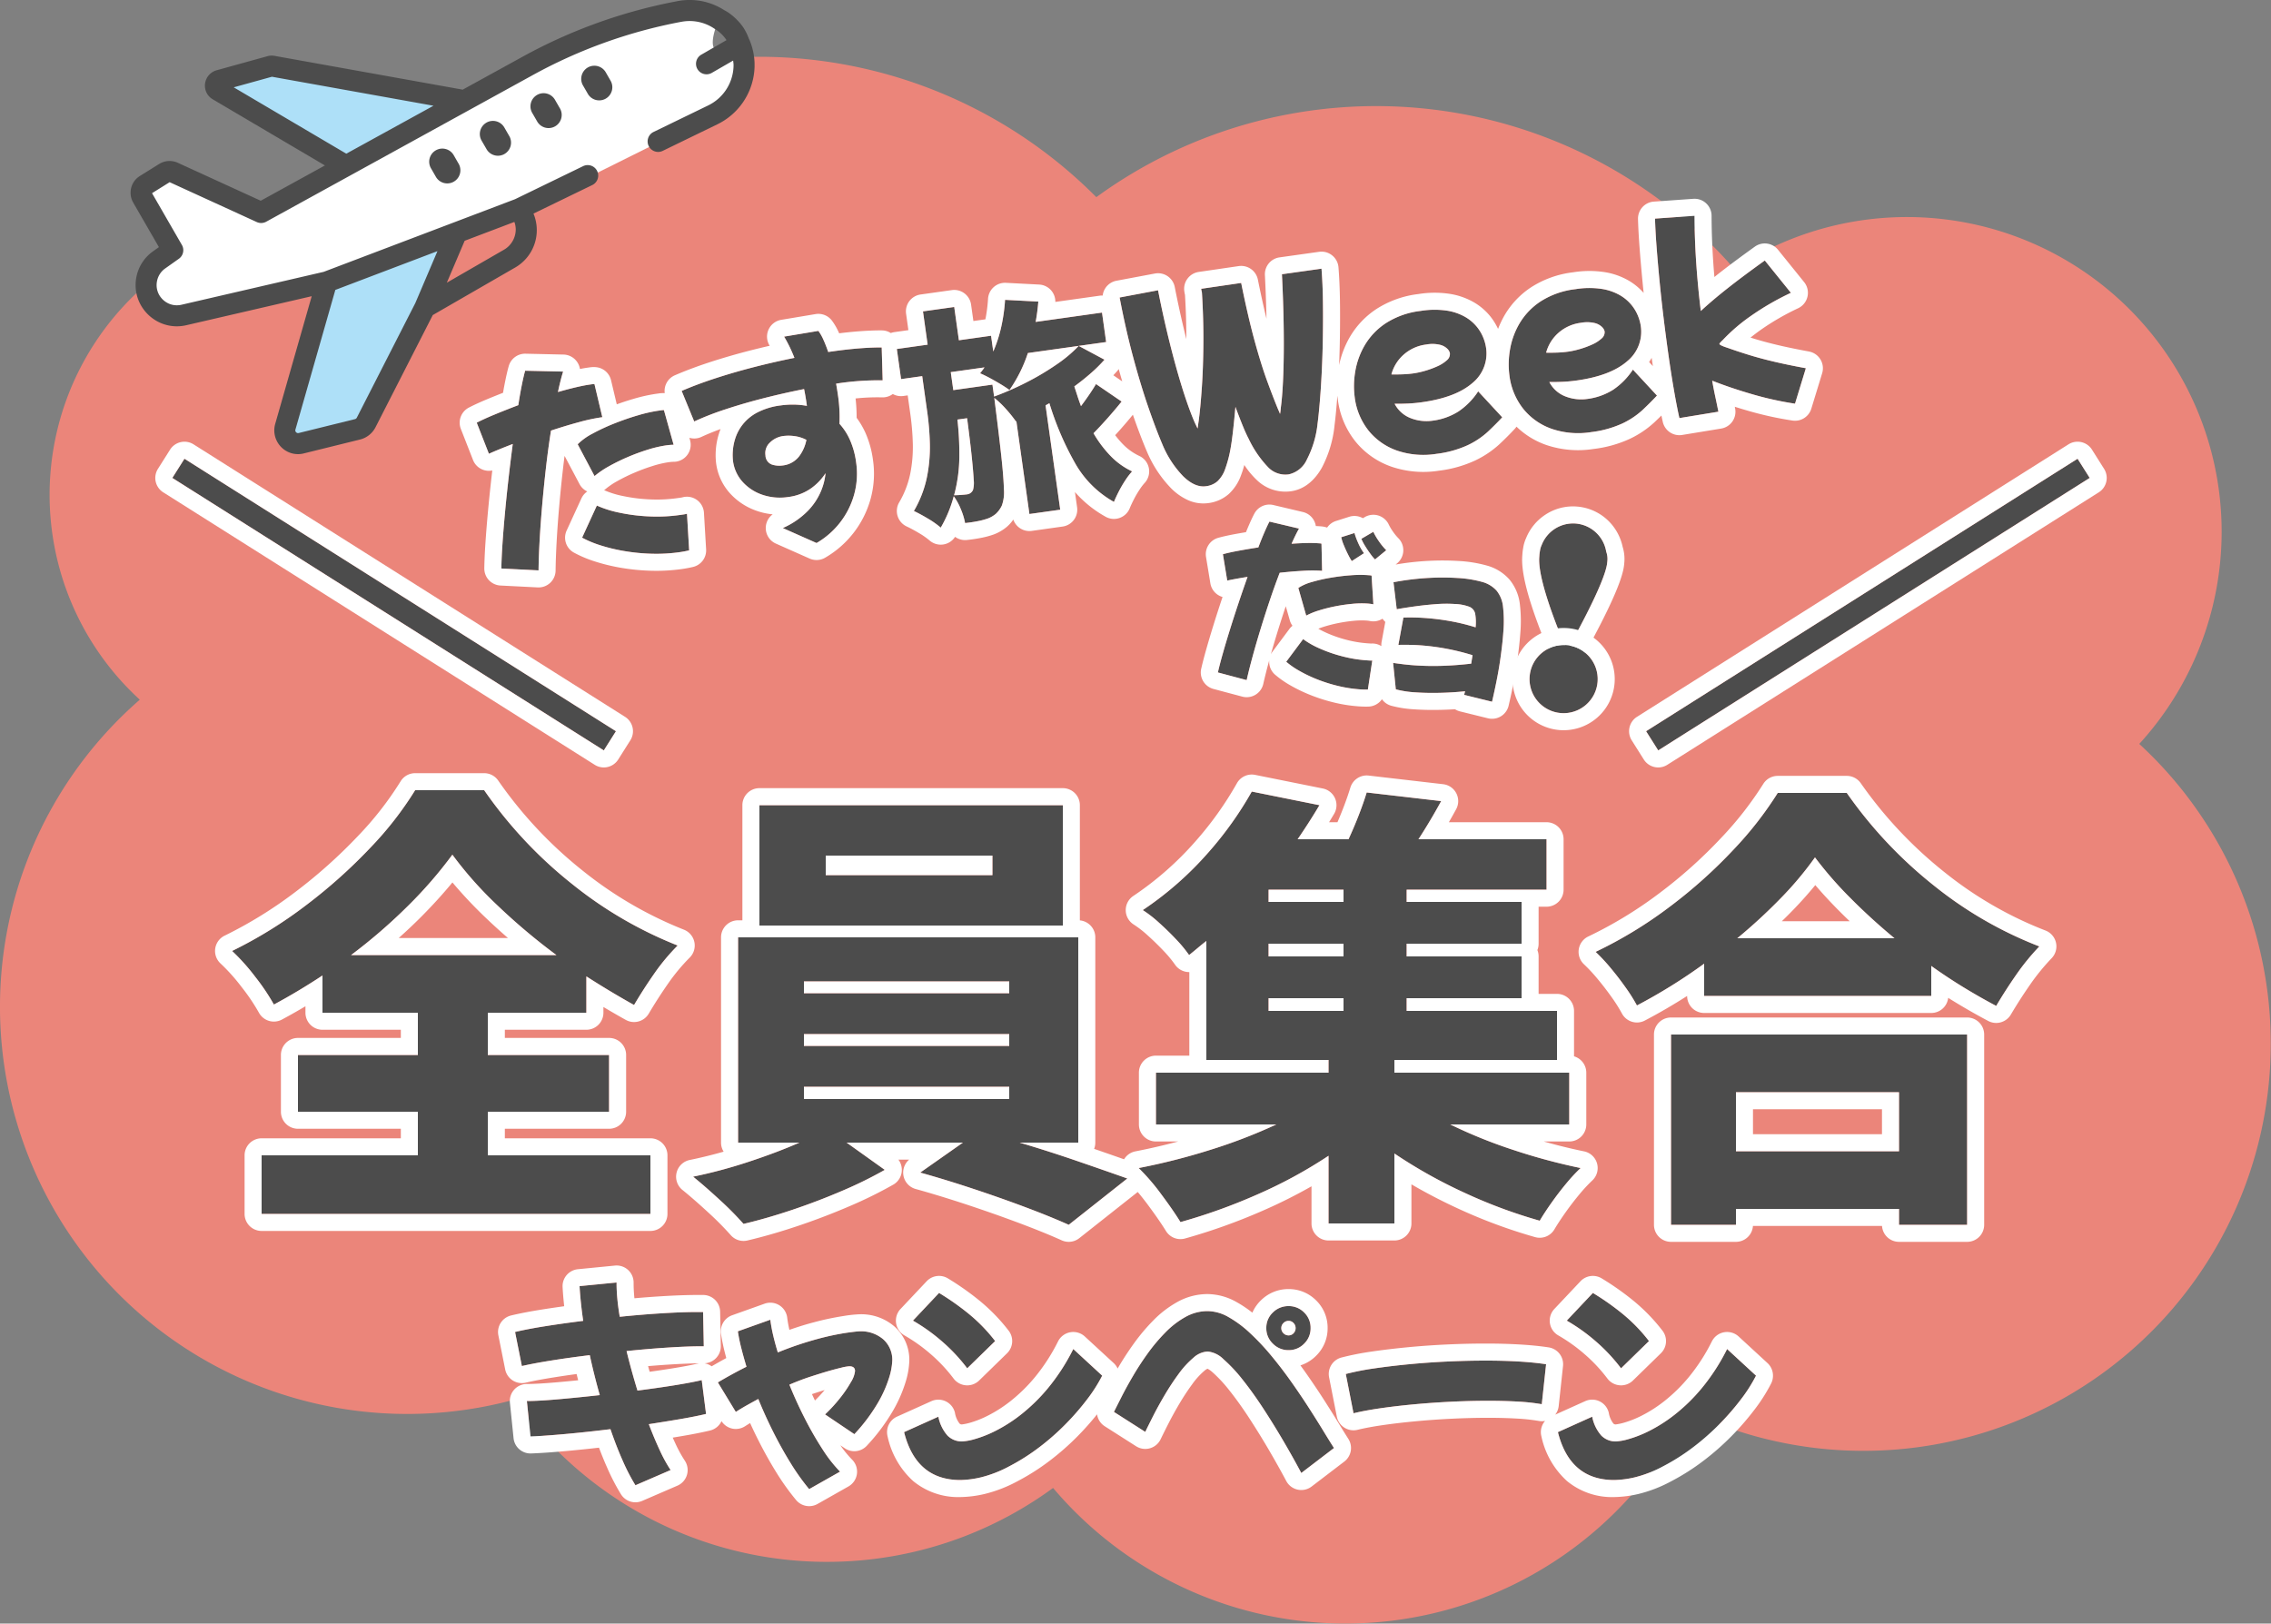 <svg xmlns="http://www.w3.org/2000/svg" xmlns:xlink="http://www.w3.org/1999/xlink" width="400" height="286" viewBox="0 0 400 286"><rect x="0" y="0" width="400" height="286" fill="#808080" stroke="none"/><defs><clipPath id="a"><rect width="109.905" height="80" fill="none"/></clipPath></defs><g transform="translate(-440 -170)"><path d="M185.482,252.115a67.422,67.422,0,0,1-94.93-15.551A71.728,71.728,0,0,1,24.623,113.256a48.921,48.921,0,0,1,45.068-83.5A83.716,83.716,0,0,1,193.1,24.732,83.729,83.729,0,0,1,305.444,37.338a55.427,55.427,0,0,1,71.354,83.71,71.74,71.74,0,0,1-79.462,117.541,67.421,67.421,0,0,1-111.854,13.526Z" transform="translate(440 180)" fill="#eb857a"/><path d="M-114.08-4.48h28.64V5.84h-68.48V-4.48h27.52v-7.68h-21.12v-10h21.12V-29.6h-16.8v-6.56q-4.24,2.8-8.56,5.12a37.142,37.142,0,0,0-3.28-4.88,36.23,36.23,0,0,0-4.08-4.56,78.035,78.035,0,0,0,13.16-8.16,92.124,92.124,0,0,0,11.24-10.08,60.439,60.439,0,0,0,7.84-10.08h12.16A77.241,77.241,0,0,0-99.24-52.28a71.645,71.645,0,0,0,18.6,10.84,36.624,36.624,0,0,0-4.16,5q-1.92,2.76-3.52,5.48-4.16-2.32-8.4-5.04v6.4h-17.36v7.44h21.36v10h-21.36ZM-102-39.76a108.608,108.608,0,0,1-10.4-8.76,66.4,66.4,0,0,1-7.92-8.92,76.064,76.064,0,0,1-7.76,8.96,95.534,95.534,0,0,1-10.08,8.72Zm89.2-5.2H-66.24v-21.2H-12.8ZM-25.2-57.28H-54.56v3.44H-25.2Zm4.8,50.56q5.12,1.52,10.12,3.24T-1.44-.4L-11.76,7.76q-3.2-1.44-7.68-3.12t-9.32-3.28q-4.84-1.6-9.16-2.8l7.52-5.28H-50.88l6.72,4.8a72.694,72.694,0,0,1-7.48,3.68q-4.28,1.84-8.8,3.36t-8.6,2.48a55.855,55.855,0,0,0-4.2-4.24q-2.6-2.4-4.68-4.08a86.626,86.626,0,0,0,9.72-2.6q5-1.64,9-3.4H-70V-42.88h59.92V-6.72Zm-38-26.32h36.16v-2.08H-58.4Zm0,9.28h36.16v-2.08H-58.4Zm0,9.36h36.16v-2.16H-58.4ZM55.44-9.92A87.129,87.129,0,0,0,66.52-5.44,105.118,105.118,0,0,0,78.4-2.24,29.885,29.885,0,0,0,75.84.52q-1.36,1.64-2.6,3.4T71.2,7.04A89.129,89.129,0,0,1,57.96,2.12,87.233,87.233,0,0,1,45.6-4.8V7.52H34V-4.4A82.116,82.116,0,0,1,21.4,2.44,100.234,100.234,0,0,1,7.92,7.28Q6.64,5.2,4.52,2.36A37.217,37.217,0,0,0,.56-2.24a113.371,113.371,0,0,0,12.6-3.2A93.05,93.05,0,0,0,24.8-9.92H3.6v-9.12H34v-2.24H12.48V-42.24q-.72.56-1.48,1.2T9.44-39.76a23.677,23.677,0,0,0-2.32-2.8q-1.44-1.52-3-2.92a21.2,21.2,0,0,0-2.84-2.2A58.783,58.783,0,0,0,12.84-57.84a62.613,62.613,0,0,0,7.64-10.72l11.92,2.4q-1.76,2.96-3.84,6h8.96q.96-2.08,1.8-4.24t1.4-4l13.12,1.52q-.96,1.76-1.96,3.44t-2.04,3.28H72.4v8.88H47.76v2.16H68v7.36H47.76v2.24H68v7.36H47.76v2.24H74.24v8.64H45.6v2.24H76.4v9.12ZM36.64-51.28H23.44v2.16h13.2Zm0,9.52H23.44v2.24h13.2ZM23.44-29.92h13.2v-2.24H23.44Zm101.84-38.4a77.414,77.414,0,0,0,15.4,16.36A69.721,69.721,0,0,0,159.2-41.28a40.508,40.508,0,0,0-4.08,5q-1.92,2.76-3.52,5.48-2.88-1.52-5.76-3.28t-5.68-3.76v5.28h-40v-5.68a95.65,95.65,0,0,1-11.84,7.36A29.653,29.653,0,0,0,86.36-34q-1.24-1.76-2.64-3.44a32.291,32.291,0,0,0-2.68-2.88,75.748,75.748,0,0,0,13.12-8,86.627,86.627,0,0,0,11.16-10,63.492,63.492,0,0,0,7.8-10Zm8.4,25.6q-4.24-3.52-7.84-7.16a67.353,67.353,0,0,1-6.16-7.08,60.256,60.256,0,0,1-5.96,7.12A96.08,96.08,0,0,1,106-42.72ZM94.32-25.76h52.16V7.76h-12V4.96H105.76v2.8H94.32ZM105.76-15.6V-5.2h28.72V-15.6Z" transform="translate(640 378)" fill="#4c4c4c"/><path d="M146.48,7.76V-25.76H94.32V7.76h11.44V4.96h28.72v2.8h12M105.76-15.6h28.72V-5.2H105.76V-15.6M-11.76,7.76-1.44-.4q-3.84-1.36-8.84-3.08T-20.4-6.72h10.32V-42.88H-70V-6.72h10.8q-4,1.76-9,3.4a86.626,86.626,0,0,1-9.72,2.6q2.08,1.68,4.68,4.08a55.855,55.855,0,0,1,4.2,4.24q4.08-.96,8.6-2.48t8.8-3.36a72.694,72.694,0,0,0,7.48-3.68l-6.72-4.8H-30.4l-7.52,5.28q4.32,1.2,9.16,2.8t9.32,3.28q4.48,1.68,7.68,3.12M-58.4-16.56h36.16v2.16H-58.4v-2.16m0-9.28h36.16v2.08H-58.4v-2.08m0-9.28h36.16v2.08H-58.4v-2.08M45.6,7.52V-4.8A87.233,87.233,0,0,0,57.96,2.12,89.128,89.128,0,0,0,71.2,7.04q.8-1.36,2.04-3.12t2.6-3.4A29.885,29.885,0,0,1,78.4-2.24a105.118,105.118,0,0,1-11.88-3.2A87.129,87.129,0,0,1,55.44-9.92H76.4v-9.12H45.6v-2.24H74.24v-8.64H47.76v-2.24H68v-7.36H47.76v-2.24H68v-7.36H47.76v-2.16H72.4v-8.88H49.84q1.04-1.6,2.04-3.28t1.96-3.44L40.72-68.4q-.56,1.84-1.4,4t-1.8,4.24H28.56q2.08-3.04,3.84-6l-11.92-2.4a62.613,62.613,0,0,1-7.64,10.72A58.783,58.783,0,0,1,1.28-47.68a21.2,21.2,0,0,1,2.84,2.2q1.56,1.4,3,2.92a23.677,23.677,0,0,1,2.32,2.8q.8-.64,1.56-1.28t1.48-1.2v20.96H34v2.24H3.6v9.12H24.8A93.05,93.05,0,0,1,13.16-5.44,113.371,113.371,0,0,1,.56-2.24a37.217,37.217,0,0,1,3.96,4.6Q6.64,5.2,7.92,7.28A100.234,100.234,0,0,0,21.4,2.44,82.116,82.116,0,0,0,34-4.4V7.52H45.6M23.44-32.16h13.2v2.24H23.44v-2.24m0-9.6h13.2v2.24H23.44v-2.24m0-9.52h13.2v2.16H23.44v-2.16M-85.44,5.84V-4.48h-28.64v-7.68h21.36v-10h-21.36V-29.6h17.36V-36q4.24,2.72,8.4,5.04,1.6-2.72,3.52-5.48a36.624,36.624,0,0,1,4.16-5,71.646,71.646,0,0,1-18.6-10.84A77.241,77.241,0,0,1-114.72-68.8h-12.16a60.44,60.44,0,0,1-7.84,10.08,92.125,92.125,0,0,1-11.24,10.08,78.034,78.034,0,0,1-13.16,8.16,36.23,36.23,0,0,1,4.08,4.56,37.139,37.139,0,0,1,3.28,4.88q4.32-2.32,8.56-5.12v6.56h16.8v7.44h-21.12v10h21.12v7.68h-27.52V5.84h68.48m-34.88-63.28a66.4,66.4,0,0,0,7.92,8.92A108.611,108.611,0,0,0-102-39.76h-36.16a95.536,95.536,0,0,0,10.08-8.72,76.064,76.064,0,0,0,7.76-8.96M151.6-30.8q1.6-2.72,3.52-5.48a40.505,40.505,0,0,1,4.08-5,69.721,69.721,0,0,1-18.52-10.68,77.414,77.414,0,0,1-15.4-16.36H113.12a63.492,63.492,0,0,1-7.8,10,86.627,86.627,0,0,1-11.16,10,75.748,75.748,0,0,1-13.12,8,32.291,32.291,0,0,1,2.68,2.88q1.4,1.68,2.64,3.44a29.651,29.651,0,0,1,1.96,3.12,95.649,95.649,0,0,0,11.84-7.36v5.68h40v-5.28q2.8,2,5.68,3.76t5.76,3.28M119.68-56.96a67.352,67.352,0,0,0,6.16,7.08q3.6,3.64,7.84,7.16H106a96.079,96.079,0,0,0,7.72-7.12,60.256,60.256,0,0,0,5.96-7.12m-132.48,12v-21.2H-66.24v21.2H-12.8M-54.56-57.28H-25.2v3.44H-54.56v-3.44m42.8,68.04a3,3,0,0,1-1.231-.264c-2.065-.929-4.589-1.954-7.5-3.047-2.936-1.1-6.034-2.191-9.208-3.241s-6.2-1.974-9.021-2.758A3,3,0,0,1-40.876-.931,3,3,0,0,1-39.87-3.72h-1.89a3,3,0,0,1,.6,1.948,3,3,0,0,1-1.5,2.453,76.019,76.019,0,0,1-7.791,3.835c-2.915,1.253-5.952,2.413-9.029,3.447s-6.071,1.9-8.869,2.557A3,3,0,0,1-71.3,9.569a53.2,53.2,0,0,0-3.971-4c-1.677-1.548-3.2-2.877-4.53-3.951a3,3,0,0,1-1.029-3.045A3,3,0,0,1-78.518-3.66c1.943-.4,3.942-.886,5.976-1.466A2.986,2.986,0,0,1-73-6.72V-42.88a3,3,0,0,1,3-3h.76V-66.16a3,3,0,0,1,3-3H-12.8a3,3,0,0,1,3,3v20.293A3,3,0,0,1-7.08-42.88V-6.72a2.993,2.993,0,0,1-.208,1.1c1.892.654,3.656,1.269,5.275,1.838a3,3,0,0,1,2.006-1.4C2.472-5.663,4.988-6.243,7.515-6.92H3.6a3,3,0,0,1-3-3v-9.12a3,3,0,0,1,3-3H9.48V-36.76A3,3,0,0,1,9-36.792,3,3,0,0,1,6.968-38.06,20.844,20.844,0,0,0,4.942-40.5c-.9-.95-1.851-1.875-2.826-2.751A18.371,18.371,0,0,0-.31-45.136a3,3,0,0,1-1.409-2.488A3,3,0,0,1-.4-50.162,56.063,56.063,0,0,0,10.57-59.8,59.935,59.935,0,0,0,17.848-70a3,3,0,0,1,3.224-1.5l11.92,2.4a3,3,0,0,1,2.15,1.724,3,3,0,0,1-.163,2.751q-.434.729-.888,1.467h1.482c.33-.769.648-1.547.952-2.327.53-1.363.976-2.637,1.326-3.786a3,3,0,0,1,3.215-2.107l13.12,1.52a3,3,0,0,1,2.318,1.6,3,3,0,0,1-.03,2.817c-.419.768-.848,1.532-1.281,2.283H72.4a3,3,0,0,1,3,3v8.88a3,3,0,0,1-3,3H71v6.52a2.992,2.992,0,0,1-.216,1.12A2.992,2.992,0,0,1,71-39.52v6.6h3.24a3,3,0,0,1,3,3v8A3,3,0,0,1,79.4-19.04v9.12a3,3,0,0,1-3,3H71.909c2.395.681,4.768,1.263,7.1,1.741a3,3,0,0,1,2.284,2.127,3,3,0,0,1-.841,3.005,27.064,27.064,0,0,0-2.3,2.482C77.3,3.463,76.47,4.544,75.692,5.648s-1.417,2.081-1.907,2.913a3,3,0,0,1-3.4,1.368A92.554,92.554,0,0,1,56.7,4.844c-2.816-1.3-5.526-2.709-8.1-4.216V7.52a3,3,0,0,1-3,3H34a3,3,0,0,1-3-3V.975a89.057,89.057,0,0,1-8.395,4.213A103.712,103.712,0,0,1,8.721,10.171,3,3,0,0,1,5.365,8.852c-.8-1.3-1.9-2.885-3.249-4.7Q1.226,2.962.392,1.976L-9.9,10.113A3,3,0,0,1-11.76,10.76Zm158.24,0h-12a3,3,0,0,1-2.993-2.8H108.753a3,3,0,0,1-2.993,2.8H94.32a3,3,0,0,1-3-3V-25.76a3,3,0,0,1,3-3h52.16a3,3,0,0,1,3,3V7.76A3,3,0,0,1,146.48,10.76ZM108.76-8.2h22.72v-4.4H108.76ZM-85.44,8.84h-68.48a3,3,0,0,1-3-3V-4.48a3,3,0,0,1,3-3h24.52V-9.16h-18.12a3,3,0,0,1-3-3v-10a3,3,0,0,1,3-3h18.12V-26.6h-13.8a3,3,0,0,1-3-3v-1.139q-2.066,1.228-4.141,2.342a3,3,0,0,1-4.061-1.221,34.418,34.418,0,0,0-3.014-4.47,33.456,33.456,0,0,0-3.732-4.181,3,3,0,0,1-.942-2.641,3,3,0,0,1,1.653-2.266,75.392,75.392,0,0,0,12.655-7.848,89.546,89.546,0,0,0,10.875-9.751,57.759,57.759,0,0,0,7.454-9.569A3,3,0,0,1-126.88-71.8h12.16a3,3,0,0,1,2.464,1.288A74.6,74.6,0,0,0-97.375-54.63,68.986,68.986,0,0,0-79.554-44.236,3,3,0,0,1-77.7-42.058a3,3,0,0,1-.814,2.739,33.789,33.789,0,0,0-3.819,4.592c-1.231,1.769-2.374,3.548-3.4,5.288a3,3,0,0,1-4.047,1.1q-1.952-1.089-3.939-2.274V-29.6a3,3,0,0,1-3,3h-14.36v1.44h18.36a3,3,0,0,1,3,3v10a3,3,0,0,1-3,3h-18.36v1.68h25.64a3,3,0,0,1,3,3V5.84A3,3,0,0,1-85.44,8.84Zm-44.331-51.6h19.241q-2.039-1.767-3.946-3.594a77.6,77.6,0,0,1-5.836-6.2c-1.683,2.048-3.572,4.122-5.647,6.2Q-127.783-44.535-129.771-42.76ZM151.6-27.8a2.988,2.988,0,0,1-1.4-.347c-1.966-1.038-3.96-2.173-5.924-3.373q-.567-.347-1.134-.7a3,3,0,0,1-2.981,2.664h-40a3,3,0,0,1-3-3c-2.408,1.544-4.9,2.993-7.444,4.332a3,3,0,0,1-4.047-1.252,26.852,26.852,0,0,0-1.761-2.8c-.776-1.1-1.615-2.194-2.492-3.247a29.455,29.455,0,0,0-2.427-2.612,3,3,0,0,1-.913-2.649,3,3,0,0,1,1.673-2.247,73.1,73.1,0,0,0,12.6-7.685,84.029,84.029,0,0,0,10.775-9.653,60.833,60.833,0,0,0,7.434-9.517,3,3,0,0,1,2.561-1.437h12.16a3,3,0,0,1,2.457,1.278,74.777,74.777,0,0,0,14.806,15.73,67.053,67.053,0,0,0,17.724,10.228,3,3,0,0,1,1.862,2.149,3,3,0,0,1-.768,2.738,37.687,37.687,0,0,0-3.777,4.631c-1.231,1.769-2.374,3.548-3.4,5.288A3,3,0,0,1,151.6-27.8ZM113.844-45.72h11.95q-1.071-1.023-2.087-2.05-2.152-2.176-3.971-4.313-1.763,2.159-3.859,4.329Q114.893-46.737,113.844-45.72Z" transform="translate(640 378)" fill="#fff"/><path d="M74.932,49.691l-76-48L1.068-1.691l76,48Z" transform="translate(471.42 252.5)" fill="#4c4c4c"/><path d="M74.932,49.691l2.136-3.382-76-48L-1.068,1.691l76,48m0,3a2.986,2.986,0,0,1-1.6-.464l-76-48A3,3,0,0,1-3.994,2.352,3,3,0,0,1-3.6.089l2.136-3.382A3,3,0,0,1,2.67-4.227l76,48a3,3,0,0,1,.934,4.138l-2.136,3.382A3,3,0,0,1,74.929,52.691Z" transform="translate(471.42 252.5)" fill="#fff"/><path d="M1.068,49.691l-2.136-3.382,76-48,2.136,3.382Z" transform="translate(731 252.5)" fill="#4c4c4c"/><path d="M1.068,49.691l76-48L74.932-1.691l-76,48,2.136,3.382m0,3a3,3,0,0,1-2.539-1.4L-3.6,47.911a3,3,0,0,1-.39-2.263A3,3,0,0,1-2.67,43.773l76-48a3,3,0,0,1,4.138.934L79.6.089a3,3,0,0,1-.934,4.138l-76,48A2.986,2.986,0,0,1,1.071,52.691Z" transform="translate(731 252.5)" fill="#fff"/><path d="M-108.78,1.52-115.22.28q.28-1.8.8-4.28t1.2-5.36q.68-2.88,1.46-5.9t1.58-5.9q-2.76.64-4.4,1.12l-1.36-5.72q1.36-.48,3.38-1t4.3-1.04q.6-2,1.14-3.52t.9-2.32l6.6,1.08q-.68,1.44-1.4,3.44,1.68-.24,3.18-.38t2.62-.14h.4a1.487,1.487,0,0,1,.36.04l.56,5.96h-.32a32.614,32.614,0,0,0-3.94.3q-2.38.3-5.02.78-.92,3-1.76,6.24t-1.58,6.44q-.74,3.2-1.32,6.12T-108.78,1.52ZM-96.7-13.56l-2.16-5.96A10.618,10.618,0,0,1-96-21.02a35.261,35.261,0,0,1,4.08-1.24q2.22-.54,4.32-.84a25.93,25.93,0,0,1,3.58-.3h.58a2.363,2.363,0,0,1,.46.04l.84,6.28q-.28-.04-.62-.06t-.7-.02a20.822,20.822,0,0,0-3.32.3,36.308,36.308,0,0,0-3.68.8,34.342,34.342,0,0,0-3.48,1.14A15.656,15.656,0,0,0-96.7-13.56ZM-82.02,1.72q-.44.04-.88.06t-.88.02a29.069,29.069,0,0,1-4.9-.42A34.091,34.091,0,0,1-93.38.24a30.368,30.368,0,0,1-4.04-1.6,18.055,18.055,0,0,1-2.96-1.76l3.36-5.24A18.724,18.724,0,0,0-93.3-6.58,31.39,31.39,0,0,0-88.24-5.2a28.815,28.815,0,0,0,5.38.52h.68a5.489,5.489,0,0,0,.68-.04Zm4.04-22.36-1.44-5.64q2.92-.8,6.34-1.4t7.04-1q3.62-.4,7.1-.6-.32-1.32-.66-2.32t-.62-1.64l6.12-.16a8.089,8.089,0,0,1,.66,1.66q.3,1.02.54,2.26h.88q2.6,0,4.78.14t3.78.38l-.64,5.76a48.654,48.654,0,0,0-8.2-.56q.04,1.16.04,2.28a26.133,26.133,0,0,1-.44,4.8,10.552,10.552,0,0,1,1.44,3.1,14.334,14.334,0,0,1,.52,4.02A13.684,13.684,0,0,1-51.9-3.92,14.241,14.241,0,0,1-55.06.6a14.3,14.3,0,0,1-4.56,2.96L-65.14.12A14.169,14.169,0,0,0-60.3-2.3a11.213,11.213,0,0,0,2.76-3.14,10.77,10.77,0,0,0,1.2-2.96,9.735,9.735,0,0,1-3.04,2.36,8.916,8.916,0,0,1-4.04.88,9.6,9.6,0,0,1-4.46-1.02,8.272,8.272,0,0,1-3.14-2.74,6.781,6.781,0,0,1-1.16-3.88,9.332,9.332,0,0,1,.2-1.68,9.336,9.336,0,0,1,.76-2.22,7.907,7.907,0,0,1,1.64-2.24,8.025,8.025,0,0,1,2.82-1.72,12.2,12.2,0,0,1,4.3-.66,14.725,14.725,0,0,1,2.3.18,13.827,13.827,0,0,1,2.22.54v-.48q0-1.28-.08-2.52-3.6.2-7.24.6t-6.94,1A51.144,51.144,0,0,0-77.98-20.64ZM-66.38-13a1.758,1.758,0,0,0,.9,1.78,4.184,4.184,0,0,0,1.78.42,4.258,4.258,0,0,0,3.12-1.14,7.045,7.045,0,0,0,1.72-2.74,6.236,6.236,0,0,0-2.02-.96,7.411,7.411,0,0,0-1.86-.28,4.112,4.112,0,0,0-2.56.82A2.527,2.527,0,0,0-66.38-13Zm63.44-.64q-1.32,1.24-2.82,2.52T-8.62-8.8A20.609,20.609,0,0,0-6.2-4.42,12.92,12.92,0,0,0-2.82-1.2,12.174,12.174,0,0,0-4.22.18a20.539,20.539,0,0,0-1.42,1.8q-.66.94-1.1,1.7a17.888,17.888,0,0,1-5.84-7.74,52.158,52.158,0,0,1-3-11.06l-.72.28V3.72h-5.48V-12.8l-.08.04a22.462,22.462,0,0,0-1.4-2.36,16.58,16.58,0,0,0-1.8-2.28q-.08,6.28-.2,10.18t-.36,5.96a6.8,6.8,0,0,1-.76,2.82,4.668,4.668,0,0,1-1.28,1.32,4.922,4.922,0,0,1-1.48.6,12.363,12.363,0,0,1-1.82.22q-1.06.06-2.26.02a11.946,11.946,0,0,0-.4-2.52,10.834,10.834,0,0,0-.92-2.44,22.431,22.431,0,0,1-3.04,5.16,15.544,15.544,0,0,0-2-1.88q-1.24-1-2.28-1.68a19.486,19.486,0,0,0,3.12-5.62A26.788,26.788,0,0,0-37.42-11a47.986,47.986,0,0,0,.32-5.36v-6.6h-3.76v-5.36h5.48v-5.92h5.56v5.92h5.72v2.8a23.608,23.608,0,0,0,2-4.12,30.251,30.251,0,0,0,1.32-4.6l5.76,1.12a35.024,35.024,0,0,1-.96,3.48h11.8v5.24H-18.1a25.012,25.012,0,0,1-4.12,6q-.52-.52-1.38-1.22t-1.76-1.36q-.9-.66-1.58-1.06.48-.44.92-.92h-6v3.2h6.96v2.12a50.358,50.358,0,0,0,5.88-1.64,46.251,46.251,0,0,0,5.72-2.38,23.991,23.991,0,0,0,4.4-2.74l4.16,3.04a25.947,25.947,0,0,1-2.68,2q-1.52,1-3.24,1.92.16.88.32,1.8t.36,1.8q.88-.88,1.7-1.78t1.46-1.7Zm-29.08-.88a54.06,54.06,0,0,1-.58,6.54A26.78,26.78,0,0,1-34.46-1.4q.72.08,1.32.12t1,.04a1.315,1.315,0,0,0,1.12-.64,4.777,4.777,0,0,0,.36-1.72q.12-1.32.22-3.96t.14-6.96ZM9.7,3.2Q7.74,3.2,5.96.9A17.9,17.9,0,0,1,3.1-5.24q-.76-2.84-1.54-6.84t-1.4-9q-.62-5-.9-10.76l6.88-.32q.2,3.72.54,7.36t.78,6.88q.44,3.24.94,5.82t.98,4.18q.12.36.18.56a1.973,1.973,0,0,0,.1.28q.04-.16.14-.52t.22-.76q.6-2.12,1.34-5.6t1.38-7.8q.64-4.32,1-8.96a5.155,5.155,0,0,1-.04-.64l7.12-.04q.36,6.04.92,10.4t1.22,7.42q.66,3.06,1.22,5.22.04.12.1.34t.1.42a4.489,4.489,0,0,0,.16-.5q.08-.3.16-.66.48-1.72.98-4.34t.96-5.78q.46-3.16.84-6.52t.66-6.52h7.04q-.16,2.64-.54,5.64t-.86,6.08q-.48,3.08-1.02,5.94T31.68-9q-.54,2.4-.98,4a17.739,17.739,0,0,1-2.74,6,4.585,4.585,0,0,1-3.54,2.16,4.22,4.22,0,0,1-3.34-1.64A18.9,18.9,0,0,1,18.3-4.04q-.36-1-.74-2.52t-.78-3.36q-.52,2.24-.98,4.02T14.98-3A21.406,21.406,0,0,1,13.46.68a5.441,5.441,0,0,1-1.64,1.94A3.766,3.766,0,0,1,9.7,3.2Zm41,0a14.472,14.472,0,0,1-6.74-1.5,11.136,11.136,0,0,1-4.52-4.18,11.748,11.748,0,0,1-1.62-6.2,15.166,15.166,0,0,1,.72-4.46,13.492,13.492,0,0,1,2.32-4.38,11.882,11.882,0,0,1,4.22-3.32,14.436,14.436,0,0,1,6.38-1.28,15.081,15.081,0,0,1,4.58.6,9.3,9.3,0,0,1,3.04,1.56,7.455,7.455,0,0,1,1.8,2.04,7.459,7.459,0,0,1,.84,2.06,7.683,7.683,0,0,1,.22,1.62,6.709,6.709,0,0,1-3.26,5.98q-3.26,2.1-9.22,2.1-1.36,0-2.58-.12t-2.26-.28a5.353,5.353,0,0,0,2.52,2.94,7.632,7.632,0,0,0,3.64.94,11.143,11.143,0,0,0,4.8-.98A12.512,12.512,0,0,0,59.5-6.68l3.56,5.12Q61.78-.52,60.2.6a14.245,14.245,0,0,1-3.86,1.86A18.482,18.482,0,0,1,50.7,3.2Zm.88-19.32a7.324,7.324,0,0,0-4.16,1.2,7.079,7.079,0,0,0-2.64,3.16q1,.16,1.98.26a19.1,19.1,0,0,0,1.94.1,14.724,14.724,0,0,0,2.02-.16,15.94,15.94,0,0,0,2.24-.48,6.234,6.234,0,0,0,1.82-.82,1.43,1.43,0,0,0,.72-1.18,1.555,1.555,0,0,0-.32-.8,2.809,2.809,0,0,0-1.16-.88A5.859,5.859,0,0,0,51.58-16.12ZM78.22,3.2a14.472,14.472,0,0,1-6.74-1.5,11.136,11.136,0,0,1-4.52-4.18,11.748,11.748,0,0,1-1.62-6.2,15.167,15.167,0,0,1,.72-4.46,13.492,13.492,0,0,1,2.32-4.38,11.882,11.882,0,0,1,4.22-3.32,14.436,14.436,0,0,1,6.38-1.28,15.081,15.081,0,0,1,4.58.6,9.3,9.3,0,0,1,3.04,1.56,7.455,7.455,0,0,1,1.8,2.04,7.459,7.459,0,0,1,.84,2.06,7.683,7.683,0,0,1,.22,1.62A6.709,6.709,0,0,1,86.2-8.26q-3.26,2.1-9.22,2.1-1.36,0-2.58-.12t-2.26-.28a5.353,5.353,0,0,0,2.52,2.94,7.632,7.632,0,0,0,3.64.94,11.143,11.143,0,0,0,4.8-.98,12.512,12.512,0,0,0,3.92-3.02l3.56,5.12Q89.3-.52,87.72.6a14.245,14.245,0,0,1-3.86,1.86A18.482,18.482,0,0,1,78.22,3.2Zm.88-19.32a7.324,7.324,0,0,0-4.16,1.2,7.079,7.079,0,0,0-2.64,3.16q1,.16,1.98.26a19.1,19.1,0,0,0,1.94.1,14.724,14.724,0,0,0,2.02-.16,15.94,15.94,0,0,0,2.24-.48,6.234,6.234,0,0,0,1.82-.82,1.43,1.43,0,0,0,.72-1.18,1.555,1.555,0,0,0-.32-.8,2.809,2.809,0,0,0-1.16-.88A5.859,5.859,0,0,0,79.1-16.12ZM93.94,2.92Q93.78,1,93.68-2t-.1-6.52q0-3.12.06-6.44t.2-6.54q.14-3.22.32-6.04t.42-4.94l6.96.48q-.56,4.08-.86,8.26t-.38,8.5q2.24-1.56,5.22-3.3t7.18-3.94l3.76,6.28a46.669,46.669,0,0,0-7.64,3.1,31.307,31.307,0,0,0-5.44,3.5,4.617,4.617,0,0,0-.52.4q-.12.12-.12.16,0,.24,1.32.88,1.76.92,3.64,1.8t4.2,1.78q2.32.9,5.32,1.9l-2.76,5.92A57.623,57.623,0,0,1,107.18.52q-3.64-1.64-6.6-3.32.04,1.36.14,2.76t.18,2.8Z" transform="translate(642.366 253.834) rotate(-8)" fill="#4c4c4c"/><path d="M-37.58,3.92a22.431,22.431,0,0,0,3.04-5.16,10.834,10.834,0,0,1,.92,2.44,11.946,11.946,0,0,1,.4,2.52q1.2.04,2.26-.02a12.365,12.365,0,0,0,1.82-.22,4.923,4.923,0,0,0,1.48-.6,4.667,4.667,0,0,0,1.28-1.32,6.8,6.8,0,0,0,.76-2.82q.24-2.06.36-5.96t.2-10.18a16.583,16.583,0,0,1,1.8,2.28,22.461,22.461,0,0,1,1.4,2.36l.08-.04V3.72h5.48V-14.84l.72-.28a52.16,52.16,0,0,0,3,11.06A17.888,17.888,0,0,0-6.74,3.68q.44-.76,1.1-1.7A20.539,20.539,0,0,1-4.22.18,12.17,12.17,0,0,1-2.82-1.2,12.919,12.919,0,0,1-6.2-4.42,20.61,20.61,0,0,1-8.62-8.8q1.36-1.04,2.86-2.32t2.82-2.52l-4.04-3.68q-.64.8-1.46,1.7t-1.7,1.78q-.2-.88-.36-1.8t-.32-1.8q1.72-.92,3.24-1.92a25.947,25.947,0,0,0,2.68-2L-9.06-24.4a23.991,23.991,0,0,1-4.4,2.74,46.251,46.251,0,0,1-5.72,2.38,50.355,50.355,0,0,1-5.88,1.64v-2.12h-6.96v-3.2h6q-.44.48-.92.92.68.4,1.58,1.06t1.76,1.36q.86.7,1.38,1.22a25.012,25.012,0,0,0,4.12-6H-4.18v-5.24h-11.8a35.018,35.018,0,0,0,.96-3.48l-5.76-1.12a30.251,30.251,0,0,1-1.32,4.6,23.61,23.61,0,0,1-2,4.12v-2.8h-5.72v-5.92h-5.56v5.92h-5.48v5.36h3.76v6.6A47.983,47.983,0,0,1-37.42-11a26.789,26.789,0,0,1-1.32,5.74A19.485,19.485,0,0,1-41.86.36q1.04.68,2.28,1.68a15.545,15.545,0,0,1,2,1.88m5.56-18.44h1.72q-.04,4.32-.14,6.96t-.22,3.96a4.777,4.777,0,0,1-.36,1.72,1.316,1.316,0,0,1-1.12.64q-.4,0-1-.04t-1.32-.12A26.781,26.781,0,0,0-32.6-7.98a54.06,54.06,0,0,0,.58-6.54M-59.62,3.56A14.3,14.3,0,0,0-55.06.6,14.241,14.241,0,0,0-51.9-3.92a13.684,13.684,0,0,0,1.16-5.64,14.334,14.334,0,0,0-.52-4.02,10.552,10.552,0,0,0-1.44-3.1,26.132,26.132,0,0,0,.44-4.8q0-1.12-.04-2.28a48.653,48.653,0,0,1,8.2.56l.64-5.76q-1.6-.24-3.78-.38t-4.78-.14h-.88q-.24-1.24-.54-2.26a8.089,8.089,0,0,0-.66-1.66l-6.12.16q.28.64.62,1.64t.66,2.32q-3.48.2-7.1.6t-7.04,1q-3.42.6-6.34,1.4l1.44,5.64A51.148,51.148,0,0,1-72.2-22q3.3-.6,6.94-1t7.24-.6q.08,1.24.08,2.52v.48a13.827,13.827,0,0,0-2.22-.54,14.724,14.724,0,0,0-2.3-.18,12.2,12.2,0,0,0-4.3.66,8.026,8.026,0,0,0-2.82,1.72,7.908,7.908,0,0,0-1.64,2.24,9.335,9.335,0,0,0-.76,2.22,9.331,9.331,0,0,0-.2,1.68,6.78,6.78,0,0,0,1.16,3.88,8.272,8.272,0,0,0,3.14,2.74,9.6,9.6,0,0,0,4.46,1.02,8.916,8.916,0,0,0,4.04-.88A9.735,9.735,0,0,0-56.34-8.4a10.77,10.77,0,0,1-1.2,2.96A11.213,11.213,0,0,1-60.3-2.3,14.17,14.17,0,0,1-65.14.12l5.52,3.44m-3.12-19.48a7.411,7.411,0,0,1,1.86.28,6.236,6.236,0,0,1,2.02.96,7.045,7.045,0,0,1-1.72,2.74A4.258,4.258,0,0,1-63.7-10.8a4.184,4.184,0,0,1-1.78-.42,1.758,1.758,0,0,1-.9-1.78,2.527,2.527,0,0,1,1.08-2.1,4.112,4.112,0,0,1,2.56-.82M114.46,3.24l2.76-5.92q-3-1-5.32-1.9t-4.2-1.78q-1.88-.88-3.64-1.8-1.32-.64-1.32-.88,0-.04.12-.16a4.618,4.618,0,0,1,.52-.4,31.306,31.306,0,0,1,5.44-3.5,46.668,46.668,0,0,1,7.64-3.1l-3.76-6.28q-4.2,2.2-7.18,3.94t-5.22,3.3q.08-4.32.38-8.5t.86-8.26l-6.96-.48q-.24,2.12-.42,4.94t-.32,6.04q-.14,3.22-.2,6.54t-.06,6.44q0,3.52.1,6.52t.26,4.92l6.96-.16q-.08-1.4-.18-2.8t-.14-2.76q2.96,1.68,6.6,3.32a57.622,57.622,0,0,0,7.28,2.72M78.22,3.2a18.481,18.481,0,0,0,5.64-.74A14.246,14.246,0,0,0,87.72.6Q89.3-.52,90.58-1.56L87.02-6.68A12.512,12.512,0,0,1,83.1-3.66a11.142,11.142,0,0,1-4.8.98,7.632,7.632,0,0,1-3.64-.94,5.353,5.353,0,0,1-2.52-2.94q1.04.16,2.26.28t2.58.12q5.96,0,9.22-2.1a6.709,6.709,0,0,0,3.26-5.98,7.684,7.684,0,0,0-.22-1.62,7.459,7.459,0,0,0-.84-2.06,7.455,7.455,0,0,0-1.8-2.04,9.3,9.3,0,0,0-3.04-1.56,15.081,15.081,0,0,0-4.58-.6,14.435,14.435,0,0,0-6.38,1.28,11.882,11.882,0,0,0-4.22,3.32,13.492,13.492,0,0,0-2.32,4.38,15.166,15.166,0,0,0-.72,4.46,11.748,11.748,0,0,0,1.62,6.2A11.136,11.136,0,0,0,71.48,1.7a14.472,14.472,0,0,0,6.74,1.5m.88-19.32a5.859,5.859,0,0,1,2.44.4,2.809,2.809,0,0,1,1.16.88,1.555,1.555,0,0,1,.32.8,1.43,1.43,0,0,1-.72,1.18,6.234,6.234,0,0,1-1.82.82,15.937,15.937,0,0,1-2.24.48,14.726,14.726,0,0,1-2.02.16,19.1,19.1,0,0,1-1.94-.1q-.98-.1-1.98-.26a7.079,7.079,0,0,1,2.64-3.16,7.324,7.324,0,0,1,4.16-1.2M50.7,3.2a18.481,18.481,0,0,0,5.64-.74A14.246,14.246,0,0,0,60.2.6q1.58-1.12,2.86-2.16L59.5-6.68a12.513,12.513,0,0,1-3.92,3.02,11.143,11.143,0,0,1-4.8.98,7.632,7.632,0,0,1-3.64-.94,5.353,5.353,0,0,1-2.52-2.94q1.04.16,2.26.28t2.58.12q5.96,0,9.22-2.1a6.709,6.709,0,0,0,3.26-5.98,7.684,7.684,0,0,0-.22-1.62,7.46,7.46,0,0,0-.84-2.06,7.455,7.455,0,0,0-1.8-2.04,9.3,9.3,0,0,0-3.04-1.56,15.081,15.081,0,0,0-4.58-.6,14.435,14.435,0,0,0-6.38,1.28,11.881,11.881,0,0,0-4.22,3.32,13.491,13.491,0,0,0-2.32,4.38,15.166,15.166,0,0,0-.72,4.46,11.748,11.748,0,0,0,1.62,6.2A11.136,11.136,0,0,0,43.96,1.7,14.472,14.472,0,0,0,50.7,3.2m.88-19.32a5.859,5.859,0,0,1,2.44.4,2.809,2.809,0,0,1,1.16.88,1.555,1.555,0,0,1,.32.8,1.43,1.43,0,0,1-.72,1.18,6.234,6.234,0,0,1-1.82.82,15.938,15.938,0,0,1-2.24.48,14.726,14.726,0,0,1-2.02.16,19.1,19.1,0,0,1-1.94-.1q-.98-.1-1.98-.26a7.079,7.079,0,0,1,2.64-3.16,7.324,7.324,0,0,1,4.16-1.2M9.7,3.2a3.766,3.766,0,0,0,2.12-.58A5.441,5.441,0,0,0,13.46.68,21.409,21.409,0,0,0,14.98-3q.36-1.12.82-2.9t.98-4.02q.4,1.84.78,3.36t.74,2.52a18.9,18.9,0,0,0,2.78,5.56,4.22,4.22,0,0,0,3.34,1.64A4.585,4.585,0,0,0,27.96,1,17.739,17.739,0,0,0,30.7-5q.44-1.6.98-4t1.08-5.26q.54-2.86,1.02-5.94t.86-6.08q.38-3,.54-5.64H28.14q-.28,3.16-.66,6.52t-.84,6.52q-.46,3.16-.96,5.78T24.7-8.76q-.08.36-.16.66a4.488,4.488,0,0,1-.16.5q-.04-.2-.1-.42t-.1-.34q-.56-2.16-1.22-5.22T21.74-21q-.56-4.36-.92-10.4l-7.12.04a5.151,5.151,0,0,0,.04.64q-.36,4.64-1,8.96t-1.38,7.8q-.74,3.48-1.34,5.6-.12.4-.22.76t-.14.52a1.974,1.974,0,0,1-.1-.28q-.06-.2-.18-.56Q8.9-9.52,8.4-12.1t-.94-5.82q-.44-3.24-.78-6.88t-.54-7.36l-6.88.32q.28,5.76.9,10.76t1.4,9q.78,4,1.54,6.84A17.9,17.9,0,0,0,5.96.9Q7.74,3.2,9.7,3.2M-83.78,1.8q.44,0,.88-.02t.88-.06l.52-6.44a5.491,5.491,0,0,1-.68.04h-.68a28.815,28.815,0,0,1-5.38-.52A31.388,31.388,0,0,1-93.3-6.58a18.725,18.725,0,0,1-3.72-1.78l-3.36,5.24a18.054,18.054,0,0,0,2.96,1.76A30.369,30.369,0,0,0-93.38.24a34.091,34.091,0,0,0,4.7,1.14,29.069,29.069,0,0,0,4.9.42m-25-.28q.36-2.36.94-5.28t1.32-6.12q.74-3.2,1.58-6.44t1.76-6.24q2.64-.48,5.02-.78a32.615,32.615,0,0,1,3.94-.3h.32l-.56-5.96a1.488,1.488,0,0,0-.36-.04h-.4q-1.12,0-2.62.14t-3.18.38q.72-2,1.4-3.44l-6.6-1.08q-.36.8-.9,2.32t-1.14,3.52q-2.28.52-4.3,1.04t-3.38,1l1.36,5.72q1.64-.48,4.4-1.12-.8,2.88-1.58,5.9t-1.46,5.9q-.68,2.88-1.2,5.36t-.8,4.28l6.44,1.24M-96.7-13.56a15.654,15.654,0,0,1,2.76-1.36,34.349,34.349,0,0,1,3.48-1.14,36.3,36.3,0,0,1,3.68-.8,20.822,20.822,0,0,1,3.32-.3q.36,0,.7.02t.62.06l-.84-6.28a2.364,2.364,0,0,0-.46-.04h-.58a25.93,25.93,0,0,0-3.58.3q-2.1.3-4.32.84A35.263,35.263,0,0,0-96-21.02a10.617,10.617,0,0,0-2.86,1.5l2.16,5.96M-37.58,6.92a3,3,0,0,1-2.27-1.039,12.687,12.687,0,0,0-1.613-1.506c-.746-.6-1.431-1.107-2.039-1.5A3,3,0,0,1-44.819.852a3,3,0,0,1,.593-2.336,16.592,16.592,0,0,0,2.65-4.754,23.912,23.912,0,0,0,1.175-5.1,45.208,45.208,0,0,0,.3-5.024v-3.6h-.76a2.987,2.987,0,0,1-1.806-.6,3,3,0,0,1-1.957.319A35.981,35.981,0,0,0-49.27-20.7a29.35,29.35,0,0,1-.288,3.4,14.3,14.3,0,0,1,1.178,2.875,17.383,17.383,0,0,1,.64,4.861A16.726,16.726,0,0,1-49.16-2.7a17.292,17.292,0,0,1-3.822,5.462,17.352,17.352,0,0,1-5.508,3.575,3,3,0,0,1-2.716-.233l-5.52-3.44A3,3,0,0,1-68.115-.269,3,3,0,0,1-66.566-2.52a11.9,11.9,0,0,1-2.688-.993,11.275,11.275,0,0,1-4.253-3.73A9.759,9.759,0,0,1-75.18-12.8a12.091,12.091,0,0,1,.254-2.247,12.361,12.361,0,0,1,1-2.94q.165-.347.36-.686c-1.3.279-2.486.58-3.531.9a3,3,0,0,1-2.123-.139l.058.433a3,3,0,0,1-.862,2.528,3,3,0,0,1-2.536.839c-.1-.015-.229-.027-.372-.035-.167-.01-.343-.015-.524-.015A17.947,17.947,0,0,0-86.3-13.9a33.464,33.464,0,0,0-3.376.734,31.5,31.5,0,0,0-3.176,1.04,12.78,12.78,0,0,0-2.228,1.089,3,3,0,0,1-.3.168h0a15.925,15.925,0,0,0,3.115,1.474,28.534,28.534,0,0,0,4.577,1.246,25.943,25.943,0,0,0,4.821.467h.68a2.52,2.52,0,0,0,.308-.017,3,3,0,0,1,2.446.81,3,3,0,0,1,.916,2.409l-.52,6.44a3,3,0,0,1-2.719,2.746c-.337.031-.678.054-1.015.069s-.679.023-1.016.023a32.215,32.215,0,0,1-5.4-.463A37.263,37.263,0,0,1-94.3,3.1a33.509,33.509,0,0,1-4.44-1.761A20.8,20.8,0,0,1-102.193-.73a3,3,0,0,1-.712-4.009l3.36-5.24a3,3,0,0,1,1.2-1.072,3,3,0,0,1-1.175-1.486l-1.914-5.281q-.307,1.113-.6,2.251c-.551,2.124-1.076,4.265-1.561,6.363s-.922,4.121-1.3,6.029-.685,3.626-.917,5.148a3,3,0,0,1-1.236,2,3,3,0,0,1-2.3.495l-6.44-1.24a3,3,0,0,1-2.4-3.407c.194-1.245.472-2.737.828-4.435.35-1.669.759-3.5,1.216-5.434s.952-3.937,1.475-5.961q.134-.519.269-1.035a3,3,0,0,1-1.691-.4,3,3,0,0,1-1.412-1.9l-1.36-5.72a3,3,0,0,1,1.92-3.523c.984-.347,2.206-.71,3.631-1.076.858-.221,1.759-.444,2.691-.666.23-.719.454-1.385.67-1.993.391-1.1.715-1.933.991-2.547a3,3,0,0,1,3.22-1.73l6.6,1.08a3,3,0,0,1,2.171,1.565A3,3,0,0,1-96.62-32.6c.5-.027.969-.041,1.4-.041h.4a4.489,4.489,0,0,1,1.087.13,3,3,0,0,1,2.259,2.63l.409,4.35c1.032-.217,2.049-.4,3.04-.54a28.586,28.586,0,0,1,4-.33h.58a5.391,5.391,0,0,1,1.019.093,3,3,0,0,1,2.208-2.866c2.028-.556,4.253-1.047,6.614-1.462,2.332-.409,4.764-.755,7.229-1.027,1.144-.126,2.286-.239,3.418-.336l-.017-.039a3,3,0,0,1,.217-2.812,3,3,0,0,1,2.454-1.39l6.12-.16a3,3,0,0,1,2.693,1.528,10.919,10.919,0,0,1,.923,2.284l.034.118c1.232.02,2.4.065,3.48.134,1.531.1,2.888.235,4.033.407a2.988,2.988,0,0,1,1.5.679,3.011,3.011,0,0,1,.659-.073h2.48v-2.92a3,3,0,0,1,3-3h5.56a3,3,0,0,1,3,3v2.92h2.137a27.443,27.443,0,0,0,.963-3.518,3,3,0,0,1,3.512-2.347l5.76,1.12a3,3,0,0,1,1.937,1.3,3,3,0,0,1,.452,2.124H-4.18a3.017,3.017,0,0,1,.536.048,3,3,0,0,1,.684-1.266,3,3,0,0,1,2.08-.979L6-35.157a3,3,0,0,1,3.135,2.836c.131,2.429.309,4.866.531,7.242q.1,1.085.212,2.14c.353-2.492.638-5.093.849-7.746-.019-.225-.028-.45-.028-.674a3,3,0,0,1,2.983-3l7.12-.04a3,3,0,0,1,3.012,2.821c.153,2.574.336,4.93.545,7.042q.071-.6.139-1.2c.249-2.205.469-4.375.653-6.448A3,3,0,0,1,28.14-34.92h7.04a3,3,0,0,1,2.185.944,3,3,0,0,1,.81,2.238c-.11,1.817-.3,3.78-.558,5.836-.256,2.019-.549,4.093-.872,6.165-.27,1.731-.557,3.431-.857,5.067a16.666,16.666,0,0,1,2.612-4.7,14.9,14.9,0,0,1,5.264-4.164,17.445,17.445,0,0,1,7.7-1.584,17.842,17.842,0,0,1,5.5.745,12.3,12.3,0,0,1,4.012,2.088,10.462,10.462,0,0,1,2.509,2.874A10.968,10.968,0,0,1,64.5-17.085a17.277,17.277,0,0,1,1.52-2.287,14.905,14.905,0,0,1,5.264-4.164,17.445,17.445,0,0,1,7.7-1.584,17.842,17.842,0,0,1,5.5.745,12.3,12.3,0,0,1,4.012,2.088,10.742,10.742,0,0,1,2.277,2.492q.033-.924.073-1.836c.094-2.157.2-4.21.323-6.1.123-1.92.268-3.631.433-5.086a3,3,0,0,1,3.187-2.655l6.96.48a3,3,0,0,1,2.121,1.1,3,3,0,0,1,.645,2.3c-.363,2.643-.645,5.357-.84,8.067q-.1,1.333-.169,2.691l.5-.3c2.017-1.178,4.474-2.526,7.3-4.007a3,3,0,0,1,3.966,1.116l3.76,6.28a3,3,0,0,1,.23,2.607,3,3,0,0,1-1.9,1.8,43.9,43.9,0,0,0-7.148,2.9q-1.008.529-1.894,1.057.325.155.653.309c1.187.555,2.537,1.127,4.013,1.7,1.495.58,3.239,1.2,5.184,1.851a3,3,0,0,1,1.807,1.66,3,3,0,0,1-.037,2.454l-2.76,5.92a3,3,0,0,1-3.572,1.608,60.894,60.894,0,0,1-7.659-2.861q-1.059-.477-2.07-.961.009.148.017.3a3,3,0,0,1-2.926,3.17l-6.96.16a3,3,0,0,1-3.059-2.75q-.044-.534-.085-1.15-.677.508-1.411,1.028a17.287,17.287,0,0,1-4.669,2.266A21.207,21.207,0,0,1,78.22,6.2,17.5,17.5,0,0,1,70.1,4.365,14.272,14.272,0,0,1,65.316.418a3.014,3.014,0,0,1-.364.35c-.9.731-1.915,1.5-3.017,2.279a17.287,17.287,0,0,1-4.669,2.266A21.207,21.207,0,0,1,50.7,6.2a17.5,17.5,0,0,1-8.118-1.835A14.144,14.144,0,0,1,36.873-.928,14.754,14.754,0,0,1,34.82-8.68q0-.347.016-.7-.115.53-.229,1.038C34.238-6.7,33.9-5.312,33.593-4.2l0,.017a20.445,20.445,0,0,1-3.249,7.016C28.222,5.582,25.952,6.16,24.42,6.16a7.205,7.205,0,0,1-5.635-2.708A14.658,14.658,0,0,1,16.906.434a17.585,17.585,0,0,1-.827,1.709,8.263,8.263,0,0,1-2.608,2.981A6.725,6.725,0,0,1,9.7,6.2,6.584,6.584,0,0,1,6.213,5.18,10.035,10.035,0,0,1,3.587,2.736,20.918,20.918,0,0,1,.212-4.428L.2-4.465c-.494-1.846-1-4.066-1.5-6.6-.793.733-1.636,1.482-2.514,2.231q-.544.464-1.076.9A16.292,16.292,0,0,0-3.779-6.192a9.853,9.853,0,0,0,2.6,2.48A3,3,0,0,1,.176-1.356a3,3,0,0,1-1.1,2.484A9.166,9.166,0,0,0-1.972,2.167,17.618,17.618,0,0,0-3.185,3.7c-.388.553-.711,1.05-.959,1.479a3,3,0,0,1-2,1.437,3,3,0,0,1-2.4-.543A20.268,20.268,0,0,1-13.3,1V3.72a3,3,0,0,1-3,3h-5.48a3,3,0,0,1-2.946-2.43A6.531,6.531,0,0,1-26.07,5.424a7.934,7.934,0,0,1-2.375.974l-.077.017a15.17,15.17,0,0,1-2.268.28c-.478.027-.98.041-1.492.041-.336,0-.686-.006-1.037-.018a2.991,2.991,0,0,1-1.986-.842,3,3,0,0,1-2.2,1.043ZM90.032-7.6l.554.8q-.005-.724-.006-1.469Q90.323-7.93,90.032-7.6ZM-3.741-18.428l1.4,1.279q-.16-1.09-.31-2.23a3,3,0,0,1-.294.291Q-3.324-18.758-3.741-18.428Z" transform="translate(642.366 253.834) rotate(-8)" fill="#fff"/><path d="M-19.376,1.216-24.528.224q.224-1.44.64-3.424t.96-4.288q.544-2.3,1.168-4.72t1.264-4.72q-2.208.512-3.52.9L-25.1-20.608q1.088-.384,2.7-.8t3.44-.832q.48-1.6.912-2.816t.72-1.856l5.28.864q-.544,1.152-1.12,2.752,1.344-.192,2.544-.3t2.1-.112h.32a1.19,1.19,0,0,1,.288.032l.448,4.768h-.256a26.092,26.092,0,0,0-3.152.24q-1.9.24-4.016.624-.736,2.4-1.408,4.992T-17.568-7.9q-.592,2.56-1.056,4.9T-19.376,1.216ZM1.68-21.568a7.149,7.149,0,0,1-.864-.9Q.272-23.1-.24-23.824a8.14,8.14,0,0,1-.736-1.2L1.04-26.4a11.19,11.19,0,0,0,1.088,1.584,11.221,11.221,0,0,0,1.408,1.488Zm-4.064.576A11.141,11.141,0,0,1-3.1-22.08q-.464-.768-.88-1.616a7.387,7.387,0,0,1-.544-1.36l2.272-.9a12.6,12.6,0,0,0,.784,1.728,9.2,9.2,0,0,0,1.136,1.7ZM-9.712-10.848l-1.728-4.768a8.494,8.494,0,0,1,2.288-1.2,28.209,28.209,0,0,1,3.264-.992q1.776-.432,3.456-.672a20.744,20.744,0,0,1,2.864-.24H.9a1.891,1.891,0,0,1,.368.032l.672,5.024q-.224-.032-.5-.048t-.56-.016a16.657,16.657,0,0,0-2.656.24,29.046,29.046,0,0,0-2.944.64,27.473,27.473,0,0,0-2.784.912A12.525,12.525,0,0,0-9.712-10.848ZM2.032,1.376q-.352.032-.7.048t-.7.016A23.255,23.255,0,0,1-3.3,1.1,27.273,27.273,0,0,1-7.056.192a24.294,24.294,0,0,1-3.232-1.28A14.443,14.443,0,0,1-12.656-2.5l2.688-4.192A14.979,14.979,0,0,0-6.992-5.264a25.112,25.112,0,0,0,4.048,1.1,23.052,23.052,0,0,0,4.3.416H1.9a4.391,4.391,0,0,0,.544-.032Zm4.9-.384-.8-4.608q.9.064,1.824.112T9.9-3.456a48.12,48.12,0,0,0,4.944-.256q2.48-.256,5.008-.736.064-.768.128-1.5A41.076,41.076,0,0,0,10.64-7.04q-1.7,0-3.808.192l.544-4.864A36.987,36.987,0,0,1,11.12-11.9a41.7,41.7,0,0,1,4.608.256,36.478,36.478,0,0,1,4.448.768,9,9,0,0,0-.24-2.368A1.681,1.681,0,0,0,18.864-14.4a8,8,0,0,0-2.656-.32,22.83,22.83,0,0,0-3.152.24q-1.712.24-3.5.608T6.1-13.088l-.9-4.7a46.213,46.213,0,0,1,6.192-1.2,43.68,43.68,0,0,1,5.008-.336,20.273,20.273,0,0,1,4.352.384,5.25,5.25,0,0,1,2.656,1.36,5.368,5.368,0,0,1,1.328,2.736,22.5,22.5,0,0,1,.368,4.48q0,2.112-.224,5.12t-.9,7.232L18.992,1.12,19.12.48q-2.208.384-4.5.592t-4.208.208A17.19,17.19,0,0,1,6.928.992Z" transform="matrix(0.998, 0.07, -0.07, 0.998, 679.004, 289.957)" fill="#4c4c4c"/><path d="M23.984,1.984q.672-4.224.9-7.232t.224-5.12a22.5,22.5,0,0,0-.368-4.48,5.368,5.368,0,0,0-1.328-2.736,5.25,5.25,0,0,0-2.656-1.36,20.273,20.273,0,0,0-4.352-.384,43.68,43.68,0,0,0-5.008.336,46.213,46.213,0,0,0-6.192,1.2l.9,4.7q1.664-.416,3.456-.784t3.5-.608a22.83,22.83,0,0,1,3.152-.24,8,8,0,0,1,2.656.32,1.681,1.681,0,0,1,1.072,1.152,9,9,0,0,1,.24,2.368,36.48,36.48,0,0,0-4.448-.768A41.7,41.7,0,0,0,11.12-11.9a36.987,36.987,0,0,0-3.744.192L6.832-6.848Q8.944-7.04,10.64-7.04a41.076,41.076,0,0,1,9.344,1.088q-.064.736-.128,1.5-2.528.48-5.008.736A48.119,48.119,0,0,1,9.9-3.456q-1.024,0-1.952-.048T6.128-3.616l.8,4.608a17.19,17.19,0,0,0,3.488.288q1.92,0,4.208-.208T19.12.48l-.128.64,4.992.864M.624,1.44q.352,0,.7-.016t.7-.048l.416-5.152a4.391,4.391,0,0,1-.544.032H1.36a23.052,23.052,0,0,1-4.3-.416,25.112,25.112,0,0,1-4.048-1.1A14.979,14.979,0,0,1-9.968-6.688L-12.656-2.5a14.444,14.444,0,0,0,2.368,1.408A24.3,24.3,0,0,0-7.056.192,27.273,27.273,0,0,0-3.3,1.1a23.255,23.255,0,0,0,3.92.336m-20-.224q.288-1.888.752-4.224t1.056-4.9q.592-2.56,1.264-5.152t1.408-4.992q2.112-.384,4.016-.624a26.092,26.092,0,0,1,3.152-.24h.256L-7.92-23.68a1.19,1.19,0,0,0-.288-.032h-.32q-.9,0-2.1.112t-2.544.3q.576-1.6,1.12-2.752l-5.28-.864q-.288.64-.72,1.856t-.912,2.816q-1.824.416-3.44.832t-2.7.8l1.088,4.576q1.312-.384,3.52-.9-.64,2.3-1.264,4.72t-1.168,4.72q-.544,2.3-.96,4.288t-.64,3.424l5.152.992m9.664-12.064A12.524,12.524,0,0,1-7.5-11.936a27.476,27.476,0,0,1,2.784-.912,29.045,29.045,0,0,1,2.944-.64,16.657,16.657,0,0,1,2.656-.24q.288,0,.56.016t.5.048l-.672-5.024A1.891,1.891,0,0,0,.9-18.72H.432a20.744,20.744,0,0,0-2.864.24q-1.68.24-3.456.672a28.209,28.209,0,0,0-3.264.992,8.494,8.494,0,0,0-2.288,1.2l1.728,4.768m7.328-10.144,2.048-1.536a9.2,9.2,0,0,1-1.136-1.7,12.6,12.6,0,0,1-.784-1.728l-2.272.9a7.387,7.387,0,0,0,.544,1.36q.416.848.88,1.616a11.14,11.14,0,0,0,.72,1.088m4.064-.576,1.856-1.76a11.221,11.221,0,0,1-1.408-1.488A11.189,11.189,0,0,1,1.04-26.4L-.976-25.024a8.14,8.14,0,0,0,.736,1.2q.512.72,1.056,1.36a7.149,7.149,0,0,0,.864.9m22.3,26.552a3,3,0,0,1-.512-.044L18.48,4.076a3,3,0,0,1-.919-.319c-.882.12-1.773.222-2.666.3-1.608.146-3.115.22-4.48.22A19.89,19.89,0,0,1,6.3,3.925,3,3,0,0,1,4.615,2.9,3,3,0,0,1,2.3,4.364c-.278.025-.561.045-.839.057S.9,4.44.624,4.44A26.372,26.372,0,0,1-3.8,4.061,30.411,30.411,0,0,1-7.974,3.048a27.407,27.407,0,0,1-3.632-1.441A17.225,17.225,0,0,1-14.469-.106a3,3,0,0,1-1.187-2.447l-.026.129c-.3,1.506-.544,2.883-.729,4.092a3,3,0,0,1-1.236,2,3,3,0,0,1-2.3.495L-25.1,3.17a3,3,0,0,1-2.4-3.407c.157-1.007.381-2.211.668-3.579.281-1.341.61-2.809.976-4.362s.764-3.158,1.183-4.781l.035-.137a3,3,0,0,1-.894-.343,3,3,0,0,1-1.412-1.9l-1.088-4.576a3,3,0,0,1,1.92-3.523c.815-.288,1.782-.574,2.955-.876.589-.152,1.2-.3,1.835-.457q.224-.689.438-1.29c.318-.9.584-1.577.811-2.083a3,3,0,0,1,3.22-1.73l5.28.864a3,3,0,0,1,2.171,1.565,3,3,0,0,1,.272.741q.308-.01.592-.01h.32a4.192,4.192,0,0,1,1.016.122l.075.02a2.992,2.992,0,0,1,1.489-1.276l2.272-.9A3,3,0,0,1-1-28.679l.037.017.317-.216a3,3,0,0,1,2.393-.439,3,3,0,0,1,1.931,1.48,8.191,8.191,0,0,0,.8,1.146A8.3,8.3,0,0,0,5.5-25.6a3,3,0,0,1,1.038,2.2A3,3,0,0,1,5.6-21.151l-.237.225a47.879,47.879,0,0,1,5.679-1.045,46.85,46.85,0,0,1,5.358-.356,22.95,22.95,0,0,1,5.014.458,8.2,8.2,0,0,1,4.132,2.182,8.317,8.317,0,0,1,2.126,4.226,25.163,25.163,0,0,1,.431,5.094c0,1.475-.078,3.273-.232,5.343s-.466,4.6-.925,7.481a3,3,0,0,1-2.963,2.529Zm-37.4-17.238c-.435,1.678-.849,3.369-1.233,5.026-.286,1.238-.552,2.448-.794,3.61a3.011,3.011,0,0,1,.257-.5l2.688-4.192a3,3,0,0,1,.5-.593,3,3,0,0,1-.538-.925ZM2.448-6.776a3,3,0,0,1,1.414.354,3,3,0,0,1-.012-.76l.4-3.544a3,3,0,0,1-.525-.528,3,3,0,0,1-2.21.56c-.046-.007-.126-.016-.248-.023s-.251-.011-.384-.011a13.765,13.765,0,0,0-2.173.2,26.171,26.171,0,0,0-2.64.574,24.6,24.6,0,0,0-2.48.812c-.374.146-.712.294-1.012.444.38.184.864.394,1.476.621a22.23,22.23,0,0,0,3.565.97,20.154,20.154,0,0,0,3.745.363H1.9a1.411,1.411,0,0,0,.172-.009A3,3,0,0,1,2.448-6.776Z" transform="matrix(0.998, 0.07, -0.07, 0.998, 679.004, 289.957)" fill="#fff"/><g transform="translate(0 -2)"><path d="M0,6.4c0-.087,0-.171,0-.253C0,6.1,0,6.048,0,6a6.129,6.129,0,0,1,.041-.713A3.575,3.575,0,0,1,.271,4.2a5.915,5.915,0,0,1,11.421.367A3.768,3.768,0,0,1,12,6.4c0,3.624-5.981,15.991-5.981,15.991S0,11.111,0,6.4Z" transform="matrix(0.998, 0.07, -0.07, 0.998, 711.562, 263.807)" fill="#4c4c4c"/><path d="M5.931,0A5.942,5.942,0,0,0,.271,4.2,3.575,3.575,0,0,0,.041,5.287,6.128,6.128,0,0,0,0,6c0,.048,0,.1,0,.143,0,.082,0,.166,0,.253,0,4.715,6.019,15.991,6.019,15.991S12,10.021,12,6.4a3.768,3.768,0,0,0-.308-1.827A5.947,5.947,0,0,0,5.931,0m0-3A8.916,8.916,0,0,1,11.5-1.037a9.056,9.056,0,0,1,3.018,4.557A7.22,7.22,0,0,1,15,6.4c0,1.233-.334,3.665-3.227,10.521-1.508,3.575-2.992,6.648-3.054,6.777L6.151,29.005,3.373,23.8C3.309,23.681,1.8,20.843.265,17.372-1.932,12.4-3,8.805-3,6.4q0-.124,0-.242Q-3,6.077-3,6a9.172,9.172,0,0,1,.057-1.02,6.56,6.56,0,0,1,.391-1.8A8.949,8.949,0,0,1,.581-1.207,8.814,8.814,0,0,1,5.931-3Z" transform="matrix(0.998, 0.07, -0.07, 0.998, 711.562, 263.807)" fill="#fff"/><circle cx="6" cy="6" r="6" transform="matrix(0.998, 0.07, -0.07, 0.998, 709.837, 285.221)" fill="#4c4c4c"/><path d="M6,0a6,6,0,1,0,6,6A6,6,0,0,0,6,0M6-3A9,9,0,1,1-3,6,9.01,9.01,0,0,1,6-3Z" transform="matrix(0.998, 0.07, -0.07, 0.998, 709.837, 285.221)" fill="#fff"/></g><g transform="translate(463 170)"><g clip-path="url(#a)"><path d="M104.647,6.074c-7.519,4.448-3.488-4.4-3.488-4.4a9.329,9.329,0,0,0-7.1-1.5l-.219.044A87.634,87.634,0,0,0,67.576,9.9l-46.6,26.263L5.648,28.976a1.579,1.579,0,0,0-1.525.1L.759,31.227a1.677,1.677,0,0,0-.543,2.229l5.327,9.456L3.151,44.65a5.465,5.465,0,0,0-1.42,1.518,5.6,5.6,0,0,0-.758,1.951,5.438,5.438,0,0,0,6.494,6.4L32.426,48.6,66.085,35.506l33.8-16.824a9.776,9.776,0,0,0,3.721-3.256,10.1,10.1,0,0,0,1.7-4.7,9.653,9.653,0,0,0,.047-.977,9.979,9.979,0,0,0-.7-3.671" transform="translate(2.464 1.73)" fill="#fff"/><path d="M25.73,23.95,48.277,37.24l20.08-11.612L35.33,19.7a.931.931,0,0,0-.416.021L25.953,22.2a.955.955,0,0,0-.223,1.748" transform="translate(-10.312 -8.039)" fill="#aee0f8"/><path d="M75.762,71.255,58.874,76.671l-6.959,2.094h1.441l-7.283,25.5,2.8,2.911,11.433-3.654Z" transform="translate(-18.815 -29.099)" fill="#aee0f8"/><path d="M182.229,30.569v0Z" transform="translate(-74.418 -12.484)" fill="#34456b"/><path d="M162.806.342h0l0,0Z" transform="translate(-66.486 -0.139)" fill="#34456b"/><path d="M174.683,37.01" transform="translate(-71.336 -15.114)" fill="#34456b"/><path d="M68.315,130.867v0Z" transform="translate(-27.898 -53.443)" fill="#34456b"/><path d="M6.984,32.03h0v0ZM18.165,15.384,24.9,13.519l28.452,5.107L37.994,27.071ZM67.3,42.445a4.084,4.084,0,0,1-1.528,1.543L55.7,49.8l3.144-7.385L67.6,39.094a4.072,4.072,0,0,1,.241,1.3,4.155,4.155,0,0,1-.537,2.048M39.846,73.579a.473.473,0,0,1-.315.251v0l-9.91,2.448a.548.548,0,0,1-.131.017.43.43,0,0,1-.174-.036.548.548,0,0,1-.222-.186.463.463,0,0,1-.082-.259.415.415,0,0,1,.024-.143l7.027-24.6L54.05,44.24l-3.9,9.152ZM0,33.955a3.462,3.462,0,0,0,.464,1.736v0l4.527,7.842-1.035.735a7.263,7.263,0,0,0-2.941,4.577,7.515,7.515,0,0,0-.13,1.378,7.254,7.254,0,0,0,.576,2.827A7.349,7.349,0,0,0,4.1,56.239a7.21,7.21,0,0,0,4.043,1.243,7.409,7.409,0,0,0,1.66-.191l22.1-5.112L25.478,74.655a4.152,4.152,0,0,0,.169,2.788,4.22,4.22,0,0,0,1.5,1.831,4.144,4.144,0,0,0,3.356.6l9.91-2.448a4.2,4.2,0,0,0,2.728-2.162L53.228,55.5l14.4-8.309a7.6,7.6,0,0,0,3.337-9.567L81.356,32.58a1.85,1.85,0,0,0-1.615-3.328L67.727,35.087,34,47.891,8.961,53.685a3.631,3.631,0,0,1-.822.093A3.479,3.479,0,0,1,6.771,53.5a3.669,3.669,0,0,1-1.577-1.3,3.5,3.5,0,0,1-.609-1.976,3.39,3.39,0,0,1,.068-.686,3.554,3.554,0,0,1,.5-1.263l0,0a3.515,3.515,0,0,1,.938-.982l2.414-1.71a1.851,1.851,0,0,0,.532-2.435L3.778,34.03l3.1-1.937,15.346,7.023a1.851,1.851,0,0,0,1.664-.06l46.974-25.84A87.845,87.845,0,0,1,96.789,3.881h0l.223-.041.009,0a7.763,7.763,0,0,1,5.779,1.19,1.223,1.223,0,0,0,.15.093,6.237,6.237,0,0,1,1.118.864,6.447,6.447,0,0,1,.855,1.025c.01.017.019.044.029.063l-4.435,2.559a1.851,1.851,0,1,0,1.852,3.206l3.762-2.171c.024.259.073.513.073.774a6.879,6.879,0,0,1-.038.774,7.939,7.939,0,0,1-4.43,6.355l-9.654,4.688a1.851,1.851,0,0,0,1.616,3.33l9.653-4.692a11.626,11.626,0,0,0,6.5-9.312v0q.058-.578.058-1.147a11.363,11.363,0,0,0-.8-4.164l.01,0c-.005-.017-.02-.03-.025-.046-.014-.034-.014-.068-.029-.1l-.014.008c-.015-.044-.039-.07-.058-.114a.559.559,0,0,0-.038-.121c-.01-.017-.03-.027-.039-.046a9.769,9.769,0,0,0-.977-1.995,10.161,10.161,0,0,0-2.084-2.225,7.98,7.98,0,0,0-1.147-.774l-.009.017A11.284,11.284,0,0,0,96.32.2L96.1.244h0A91.659,91.659,0,0,0,69.082,9.972L58.471,15.807c-.034-.007-.058-.031-.1-.038L25.347,9.839h-.005a2.743,2.743,0,0,0-1.228.058h0l-8.961,2.481h0a2.818,2.818,0,0,0-.871.414,2.767,2.767,0,0,0-.89,1.039,2.794,2.794,0,0,0,.5,3.214,2.89,2.89,0,0,0,.6.46h-.005l.02.01L34.227,29.145l-11.3,6.217L8.318,28.676a3.513,3.513,0,0,0-1.451-.314,3.473,3.473,0,0,0-1.838.525l0,0L1.639,31A3.461,3.461,0,0,0,0,33.955" transform="translate(0 0)" fill="#4c4c4c"/><path d="M139.261,22.083l-.822-1.427a2.315,2.315,0,0,0-4.009,2.314l.827,1.427a2.313,2.313,0,1,0,4-2.314" transform="translate(-54.772 -7.963)" fill="#4c4c4c"/><path d="M120.208,28.058a2.314,2.314,0,0,0-.851,3.16l.827,1.427a2.313,2.313,0,1,0,4-2.314l-.822-1.426a2.313,2.313,0,0,0-3.158-.847" transform="translate(-48.616 -11.332)" fill="#4c4c4c"/><path d="M105.133,36.306a2.314,2.314,0,0,0-.851,3.16l.827,1.424a2.312,2.312,0,1,0,4-2.311l-.822-1.427a2.312,2.312,0,0,0-3.158-.846" transform="translate(-42.46 -14.7)" fill="#4c4c4c"/><path d="M90.061,44.553a2.306,2.306,0,0,0-.847,3.158l.822,1.427a2.312,2.312,0,1,0,4-2.312L93.218,45.4a2.309,2.309,0,0,0-3.157-.847" transform="translate(-36.305 -18.067)" fill="#4c4c4c"/></g></g><path d="M-106.56-5.96l-.64-6.24q2,0,5.44-.3t7.4-.74q-1-3.52-1.76-7.04-3.6.44-6.74.94t-5.22.98l-1.2-6q2.16-.52,5.32-1.02t6.68-.94q-.24-1.64-.4-3.18t-.24-2.94l6.52-.64v.2q0,1.24.14,2.72t.42,3.12q3.92-.4,7.52-.62t6.2-.22h.96l.12,6.04h-.44q-2.32,0-5.8.22t-7.36.62q.84,3.44,1.92,6.96,3.44-.44,6.44-.92t4.88-.92l.76,5.96q-2.04.48-4.64.92t-5.44.88q.96,2.52,1.94,4.62a25.511,25.511,0,0,0,1.9,3.46l-6.2,2.68A34.67,34.67,0,0,1-90.3-1.64q-1.14-2.56-2.18-5.6-4.24.52-8.02.86T-106.56-5.96Zm49.08,9.28a39.583,39.583,0,0,1-3.24-4.54q-1.6-2.58-3.06-5.48t-2.66-5.86q-.96.52-1.96,1.08t-2,1.2l-3.16-5.2q1.28-.76,2.56-1.46t2.48-1.3q-.52-1.72-.92-3.3a29.591,29.591,0,0,1-.6-2.94l5.72-2.04a26.776,26.776,0,0,0,.5,2.74q.34,1.46.82,3.02a59.529,59.529,0,0,1,7.1-2.4,46.048,46.048,0,0,1,5-1.06q1.9-.26,2.3-.26a6.017,6.017,0,0,1,4.18,1.42,4.834,4.834,0,0,1,1.58,3.78,11.7,11.7,0,0,1-.56,2.98,21.329,21.329,0,0,1-2.02,4.5,30.886,30.886,0,0,1-4.1,5.44l-5.16-3.48a26.81,26.81,0,0,0,2.64-2.88,21.261,21.261,0,0,0,1.92-2.82,4.656,4.656,0,0,0,.72-1.94q0-.84-1-.84a7.485,7.485,0,0,0-1.38.24q-1.02.24-2.42.64-1.36.4-3.08.96t-3.68,1.4Q-59.72-12-58.2-9.04a59.91,59.91,0,0,0,3.1,5.38A24.4,24.4,0,0,0-52.04.24Zm27.84-21.28a30.7,30.7,0,0,0-4.46-4.76,32.153,32.153,0,0,0-5.1-3.64l4.6-4.88a45.535,45.535,0,0,1,5.08,3.56,29,29,0,0,1,4.8,4.92Zm7.52,17.2a21.494,21.494,0,0,1-5.08,2,17.291,17.291,0,0,1-3.64.48q-7.8,0-9.92-8.44l6.04-2.72a7.015,7.015,0,0,0,1.6,3.32,3.528,3.528,0,0,0,2.6,1.04,9.912,9.912,0,0,0,2.16-.4A20.537,20.537,0,0,0-24.74-6.9a26.717,26.717,0,0,0,4.5-2.86,31.389,31.389,0,0,0,4.8-4.68,36.07,36.07,0,0,0,4.48-6.92l5.08,4.68v.04A27.012,27.012,0,0,1-8.5-12.52a44.769,44.769,0,0,1-3.8,4.38,42.662,42.662,0,0,1-4.64,4.08A36.444,36.444,0,0,1-22.12-.76Zm49.08-20.4A3.8,3.8,0,0,1,24.2-22.3a3.7,3.7,0,0,1-1.16-2.74A3.685,3.685,0,0,1,24.2-27.8a3.837,3.837,0,0,1,2.76-1.12A3.77,3.77,0,0,1,29.7-27.8a3.717,3.717,0,0,1,1.14,2.76A3.736,3.736,0,0,1,29.7-22.3,3.736,3.736,0,0,1,26.96-21.16ZM29.2.48Q27.8-2.16,26.08-5.1t-3.56-5.76q-1.84-2.82-3.64-5.08a26.927,26.927,0,0,0-3.38-3.62,4.574,4.574,0,0,0-2.78-1.36,4.02,4.02,0,0,0-2.52,1.1,16.061,16.061,0,0,0-2.6,2.84q-1.28,1.74-2.44,3.7T3.12-9.58q-.88,1.74-1.4,2.82L-3.8-10.28q.48-.96,1.32-2.62t2.02-3.68Q.72-18.6,2.16-20.6a31.123,31.123,0,0,1,3.12-3.7,15.424,15.424,0,0,1,3.54-2.72,7.925,7.925,0,0,1,3.86-1.02A7.575,7.575,0,0,1,16.36-27a19.651,19.651,0,0,1,3.8,2.82,41.919,41.919,0,0,1,3.76,4q1.84,2.22,3.52,4.6t3.12,4.62Q32-8.72,33.12-6.88t1.84,2.96ZM26.96-23.76a1.166,1.166,0,0,0,.88-.38,1.265,1.265,0,0,0,.36-.9,1.265,1.265,0,0,0-.36-.9,1.166,1.166,0,0,0-.88-.38,1.23,1.23,0,0,0-.9.38,1.23,1.23,0,0,0-.38.9,1.23,1.23,0,0,0,.38.9A1.23,1.23,0,0,0,26.96-23.76ZM38.4-10.04l-1.36-6.92a45.778,45.778,0,0,1,4.98-.98q2.86-.42,6.18-.74t6.78-.48q3.46-.16,6.74-.16,3.08,0,5.8.16t4.8.48l-.76,7.04a36.458,36.458,0,0,0-4.22-.46q-2.42-.14-5.22-.14-3.12,0-6.46.16t-6.56.46q-3.22.3-5.98.7T38.4-10.04Zm47.12-7.92a30.7,30.7,0,0,0-4.46-4.76,32.153,32.153,0,0,0-5.1-3.64l4.6-4.88a45.534,45.534,0,0,1,5.08,3.56,29,29,0,0,1,4.8,4.92ZM93.04-.76a21.494,21.494,0,0,1-5.08,2,17.291,17.291,0,0,1-3.64.48q-7.8,0-9.92-8.44l6.04-2.72a7.015,7.015,0,0,0,1.6,3.32,3.528,3.528,0,0,0,2.6,1.04,9.912,9.912,0,0,0,2.16-.4A20.538,20.538,0,0,0,90.42-6.9a26.717,26.717,0,0,0,4.5-2.86,31.389,31.389,0,0,0,4.8-4.68,36.07,36.07,0,0,0,4.48-6.92l5.08,4.68v.04a27.012,27.012,0,0,1-2.62,4.12,44.769,44.769,0,0,1-3.8,4.38,42.662,42.662,0,0,1-4.64,4.08A36.444,36.444,0,0,1,93.04-.76Z" transform="translate(640 429)" fill="#4c4c4c"/><path d="M-57.48,3.32-52.04.24a24.4,24.4,0,0,1-3.06-3.9,59.91,59.91,0,0,1-3.1-5.38q-1.52-2.96-2.76-6.04,1.96-.84,3.68-1.4t3.08-.96q1.4-.4,2.42-.64a7.485,7.485,0,0,1,1.38-.24q1,0,1,.84a4.656,4.656,0,0,1-.72,1.94,21.26,21.26,0,0,1-1.92,2.82,26.812,26.812,0,0,1-2.64,2.88l5.16,3.48a30.885,30.885,0,0,0,4.1-5.44,21.329,21.329,0,0,0,2.02-4.5,11.7,11.7,0,0,0,.56-2.98,4.834,4.834,0,0,0-1.58-3.78,6.017,6.017,0,0,0-4.18-1.42q-.4,0-2.3.26a46.048,46.048,0,0,0-5,1.06,59.526,59.526,0,0,0-7.1,2.4q-.48-1.56-.82-3.02a26.782,26.782,0,0,1-.5-2.74l-5.72,2.04a29.6,29.6,0,0,0,.6,2.94q.4,1.58.92,3.3-1.2.6-2.48,1.3t-2.56,1.46l3.16,5.2q1-.64,2-1.2t1.96-1.08q1.2,2.96,2.66,5.86t3.06,5.48a39.587,39.587,0,0,0,3.24,4.54m-30.6-.68,6.2-2.68a25.511,25.511,0,0,1-1.9-3.46q-.98-2.1-1.94-4.62,2.84-.44,5.44-.88t4.64-.92l-.76-5.96q-1.88.44-4.88.92t-6.44.92Q-88.8-17.56-89.64-21q3.88-.4,7.36-.62t5.8-.22h.44l-.12-6.04h-.96q-2.6,0-6.2.22t-7.52.62q-.28-1.64-.42-3.12t-.14-2.72v-.2l-6.52.64q.08,1.4.24,2.94t.4,3.18q-3.52.44-6.68.94t-5.32,1.02l1.2,6q2.08-.48,5.22-.98t6.74-.94q.76,3.52,1.76,7.04-3.96.44-7.4.74t-5.44.3l.64,6.24q2.28-.08,6.06-.42t8.02-.86q1.04,3.04,2.18,5.6a34.67,34.67,0,0,0,2.22,4.28m172.4-.92a17.291,17.291,0,0,0,3.64-.48,21.5,21.5,0,0,0,5.08-2,36.443,36.443,0,0,0,5.18-3.3,42.666,42.666,0,0,0,4.64-4.08,44.768,44.768,0,0,0,3.8-4.38,27.014,27.014,0,0,0,2.62-4.12v-.04l-5.08-4.68a36.07,36.07,0,0,1-4.48,6.92,31.39,31.39,0,0,1-4.8,4.68,26.716,26.716,0,0,1-4.5,2.86A20.539,20.539,0,0,1,86.8-5.48a9.912,9.912,0,0,1-2.16.4,3.528,3.528,0,0,1-2.6-1.04,7.014,7.014,0,0,1-1.6-3.32L74.4-6.72q2.12,8.44,9.92,8.44m-115.16,0a17.291,17.291,0,0,0,3.64-.48,21.5,21.5,0,0,0,5.08-2,36.443,36.443,0,0,0,5.18-3.3A42.664,42.664,0,0,0-12.3-8.14a44.767,44.767,0,0,0,3.8-4.38,27.012,27.012,0,0,0,2.62-4.12v-.04l-5.08-4.68a36.07,36.07,0,0,1-4.48,6.92,31.39,31.39,0,0,1-4.8,4.68,26.716,26.716,0,0,1-4.5,2.86,20.539,20.539,0,0,1-3.62,1.42,9.911,9.911,0,0,1-2.16.4,3.528,3.528,0,0,1-2.6-1.04,7.015,7.015,0,0,1-1.6-3.32l-6.04,2.72q2.12,8.44,9.92,8.44M29.2.48l5.76-4.4q-.72-1.12-1.84-2.96t-2.56-4.08q-1.44-2.24-3.12-4.62t-3.52-4.6a41.921,41.921,0,0,0-3.76-4A19.65,19.65,0,0,0,16.36-27a7.575,7.575,0,0,0-3.68-1.04,7.925,7.925,0,0,0-3.86,1.02A15.425,15.425,0,0,0,5.28-24.3a31.123,31.123,0,0,0-3.12,3.7q-1.44,2-2.62,4.02T-2.48-12.9q-.84,1.66-1.32,2.62L1.72-6.76q.52-1.08,1.4-2.82t2.04-3.7q1.16-1.96,2.44-3.7a16.06,16.06,0,0,1,2.6-2.84,4.02,4.02,0,0,1,2.52-1.1,4.574,4.574,0,0,1,2.78,1.36,26.927,26.927,0,0,1,3.38,3.62q1.8,2.26,3.64,5.08T26.08-5.1Q27.8-2.16,29.2.48m9.2-10.52q1.96-.48,4.72-.88t5.98-.7q3.22-.3,6.56-.46t6.46-.16q2.8,0,5.22.14a36.458,36.458,0,0,1,4.22.46l.76-7.04q-2.08-.32-4.8-.48t-5.8-.16q-3.28,0-6.74.16t-6.78.48q-3.32.32-6.18.74a45.782,45.782,0,0,0-4.98.98l1.36,6.92m47.12-7.92,4.92-4.8a29.006,29.006,0,0,0-4.8-4.92,45.534,45.534,0,0,0-5.08-3.56l-4.6,4.88a32.155,32.155,0,0,1,5.1,3.64,30.7,30.7,0,0,1,4.46,4.76m-115.16,0,4.92-4.8a29.006,29.006,0,0,0-4.8-4.92,45.535,45.535,0,0,0-5.08-3.56l-4.6,4.88a32.155,32.155,0,0,1,5.1,3.64,30.7,30.7,0,0,1,4.46,4.76m56.6-3.2A3.736,3.736,0,0,0,29.7-22.3a3.736,3.736,0,0,0,1.14-2.74A3.717,3.717,0,0,0,29.7-27.8a3.77,3.77,0,0,0-2.74-1.12A3.837,3.837,0,0,0,24.2-27.8a3.685,3.685,0,0,0-1.16,2.76A3.7,3.7,0,0,0,24.2-22.3a3.8,3.8,0,0,0,2.76,1.14m0-5.16a1.166,1.166,0,0,1,.88.38,1.265,1.265,0,0,1,.36.9,1.265,1.265,0,0,1-.36.9,1.166,1.166,0,0,1-.88.38,1.23,1.23,0,0,1-.9-.38,1.23,1.23,0,0,1-.38-.9,1.23,1.23,0,0,1,.38-.9,1.23,1.23,0,0,1,.9-.38M-57.479,6.32a3,3,0,0,1-2.3-1.075A42.767,42.767,0,0,1-63.27.361c-1.108-1.787-2.182-3.709-3.19-5.712q-.739-1.467-1.419-2.963-.453.272-.9.561a3,3,0,0,1-2.294.4,3,3,0,0,1-1.843-1.3A3,3,0,0,1-74.953-7c-1.415.333-3.039.655-4.827.958q-.849.144-1.73.288.224.506.448.985A22.706,22.706,0,0,0-79.4-1.721,3,3,0,0,1-79,.8,3,3,0,0,1-80.69,2.714l-6.2,2.68a3,3,0,0,1-3.731-1.158A37.785,37.785,0,0,1-93.041-.42c-.5-1.117-.985-2.309-1.456-3.561-1.99.227-3.911.424-5.734.588-2.562.23-4.656.375-6.224.43a3,3,0,0,1-3.09-2.692l-.64-6.24a3,3,0,0,1,.757-2.316,3,3,0,0,1,2.227-.99c1.24,0,2.983-.1,5.179-.289,1.228-.107,2.517-.229,3.856-.364q-.139-.552-.272-1.1c-1.376.186-2.7.38-3.951.58-2.016.321-3.7.637-5.017.941a3,3,0,0,1-2.3-.4,3,3,0,0,1-1.314-1.932l-1.2-6a3,3,0,0,1,2.24-3.505c1.51-.364,3.379-.722,5.553-1.066,1.22-.193,2.489-.381,3.8-.561q-.015-.143-.03-.285c-.111-1.067-.2-2.1-.251-3.079a3,3,0,0,1,2.7-3.157l6.52-.64a3,3,0,0,1,2.308.763A3,3,0,0,1-88.4-33.08v.2c0,.729.043,1.549.127,2.437q.007.072.014.144c1.63-.143,3.221-.262,4.756-.356,2.449-.15,4.6-.226,6.383-.226h.96a3,3,0,0,1,3,2.94l.12,6.04a3,3,0,0,1-.857,2.16,3,3,0,0,1-2.028.9,3,3,0,0,1,1.237.5l.036.026c.736-.431,1.479-.852,2.213-1.254l.362-.2q-.142-.525-.271-1.035a32.728,32.728,0,0,1-.66-3.24,3,3,0,0,1,1.96-3.262l5.72-2.04a3,3,0,0,1,2.581.271,3,3,0,0,1,1.4,2.182c.083.667.212,1.392.383,2.158,1.548-.545,2.99-.99,4.311-1.331a48.421,48.421,0,0,1,5.343-1.127A21.724,21.724,0,0,1-48.6-27.48a8.943,8.943,0,0,1,6.185,2.189A7.839,7.839,0,0,1-39.84-19.28a14.112,14.112,0,0,1-.678,3.812,24.018,24.018,0,0,1-2.3,5.154,33.994,33.994,0,0,1-4.495,5.981,3,3,0,0,1-3.889.46l-.782-.527a19.147,19.147,0,0,0,2.061,2.519A3,3,0,0,1-49.067.644a3,3,0,0,1-1.495,2.207L-56,5.931A2.992,2.992,0,0,1-57.479,6.32Zm.495-19.734q.257.565.523,1.125a24.017,24.017,0,0,0,1.708-1.848c-.5.157-1.038.327-1.6.51Q-56.662-13.526-56.984-13.414ZM-85.85-18.345q.137.5.278.992c1.33-.185,2.607-.375,3.818-.569,1.92-.307,3.492-.6,4.67-.879q.092-.021.184-.037c-1.409.012-3.152.083-5.191.212C-83.3-18.55-84.556-18.456-85.85-18.345ZM84.32,4.72A12.453,12.453,0,0,1,76,1.895,14.759,14.759,0,0,1,71.49-5.989,3,3,0,0,1,72.143-8.7a3,3,0,0,1-1.108.011,33.664,33.664,0,0,0-3.868-.419c-1.549-.09-3.247-.135-5.047-.135-2.023,0-4.148.053-6.316.157s-4.333.256-6.425.451-4.047.424-5.828.682c-1.737.252-3.229.529-4.437.825a3,3,0,0,1-2.328-.385,3,3,0,0,1-1.329-1.95l-1.36-6.92a3,3,0,0,1,2.178-3.479,48.973,48.973,0,0,1,5.31-1.048c1.947-.286,4.076-.541,6.328-.758s4.584-.382,6.929-.491,4.656-.163,6.879-.163c2.1,0,4.113.056,5.976.165,1.9.112,3.607.283,5.08.51A3,3,0,0,1,75.3-18.358l-.76,7.04A3,3,0,0,1,73.927-9.8l5.281-2.378a3,3,0,0,1,2.546.039,3,3,0,0,1,1.6,1.981,4.247,4.247,0,0,0,.808,1.914.534.534,0,0,0,.46.161,9.339,9.339,0,0,0,1.415-.3A17.746,17.746,0,0,0,89.109-9.6a23.88,23.88,0,0,0,3.985-2.542,28.559,28.559,0,0,0,4.334-4.236,33.264,33.264,0,0,0,4.1-6.346,3,3,0,0,1,2.143-1.59,3,3,0,0,1,2.562.746l5.08,4.68a3,3,0,0,1,.967,2.206v.04a3,3,0,0,1-.317,1.342,30.117,30.117,0,0,1-2.909,4.585A47.986,47.986,0,0,1,105-6.038a45.874,45.874,0,0,1-4.966,4.367A39.622,39.622,0,0,1,94.429,1.9a24.181,24.181,0,0,1-5.818,2.269A20.01,20.01,0,0,1,84.32,4.72Zm-115.16,0a12.453,12.453,0,0,1-8.324-2.825A14.759,14.759,0,0,1-43.67-5.989a3,3,0,0,1,1.678-3.466l6.04-2.72a3,3,0,0,1,2.546.039,3,3,0,0,1,1.6,1.981A4.247,4.247,0,0,0-31-8.241a.534.534,0,0,0,.46.161,9.339,9.339,0,0,0,1.415-.3A17.746,17.746,0,0,0-26.051-9.6a23.88,23.88,0,0,0,3.985-2.542,28.559,28.559,0,0,0,4.334-4.236,33.264,33.264,0,0,0,4.1-6.346,3,3,0,0,1,2.143-1.59,3,3,0,0,1,2.562.746l5.08,4.68a3,3,0,0,1,.7.963l.1-.17c.831-1.422,1.765-2.856,2.776-4.26a34.273,34.273,0,0,1,3.421-4.056A18.488,18.488,0,0,1,7.378-29.65a10.927,10.927,0,0,1,5.3-1.39,10.563,10.563,0,0,1,5.132,1.415,20.651,20.651,0,0,1,2.774,1.862,6.755,6.755,0,0,1,1.53-2.195A6.85,6.85,0,0,1,26.96-31.92,6.779,6.779,0,0,1,31.8-29.94a6.72,6.72,0,0,1,2.038,4.9,6.743,6.743,0,0,1-2.019,4.861,6.8,6.8,0,0,1-2.77,1.7q.426.58.84,1.166c1.14,1.614,2.214,3.205,3.193,4.728.969,1.508,1.844,2.9,2.6,4.142.73,1.2,1.336,2.175,1.8,2.9a3,3,0,0,1-.7,4.006l-5.76,4.4a3,3,0,0,1-4.472-.979C25.64.17,24.611-1.67,23.491-3.585S21.2-7.39,20.008-9.221c-1.17-1.792-2.338-3.424-3.474-4.85a24.123,24.123,0,0,0-2.991-3.215,4.11,4.11,0,0,0-.861-.606,2.535,2.535,0,0,0-.562.377,13.173,13.173,0,0,0-2.1,2.313c-.79,1.075-1.556,2.235-2.275,3.45-.736,1.244-1.39,2.43-1.945,3.526C5.222-7.09,4.76-6.158,4.423-5.459A3,3,0,0,1,2.541-3.875,3,3,0,0,1,.107-4.231l-5.52-3.52A3,3,0,0,1-6.77-9.856a49.289,49.289,0,0,1-3.389,3.817,45.872,45.872,0,0,1-4.966,4.367A39.622,39.622,0,0,1-20.731,1.9a24.181,24.181,0,0,1-5.818,2.269A20.01,20.01,0,0,1-30.84,4.72ZM85.52-14.96q-.114,0-.228-.009a3,3,0,0,1-2.168-1.185,27.84,27.84,0,0,0-4.026-4.3,29.3,29.3,0,0,0-4.623-3.3,3,3,0,0,1-1.483-2.163,3,3,0,0,1,.784-2.5l4.6-4.88a3,3,0,0,1,3.72-.518,48.746,48.746,0,0,1,5.417,3.794,32.141,32.141,0,0,1,5.3,5.425,3,3,0,0,1-.277,3.985l-4.92,4.8A3,3,0,0,1,85.52-14.96Zm-115.16,0q-.114,0-.228-.009a3,3,0,0,1-2.168-1.185,27.84,27.84,0,0,0-4.026-4.3,29.306,29.306,0,0,0-4.623-3.3,3,3,0,0,1-1.483-2.163,3,3,0,0,1,.784-2.5l4.6-4.88a3,3,0,0,1,3.72-.518,48.746,48.746,0,0,1,5.417,3.794,32.141,32.141,0,0,1,5.3,5.425,3,3,0,0,1-.277,3.985l-4.92,4.8A3,3,0,0,1-29.64-14.96Z" transform="translate(640 429)" fill="#fff"/></g></svg>